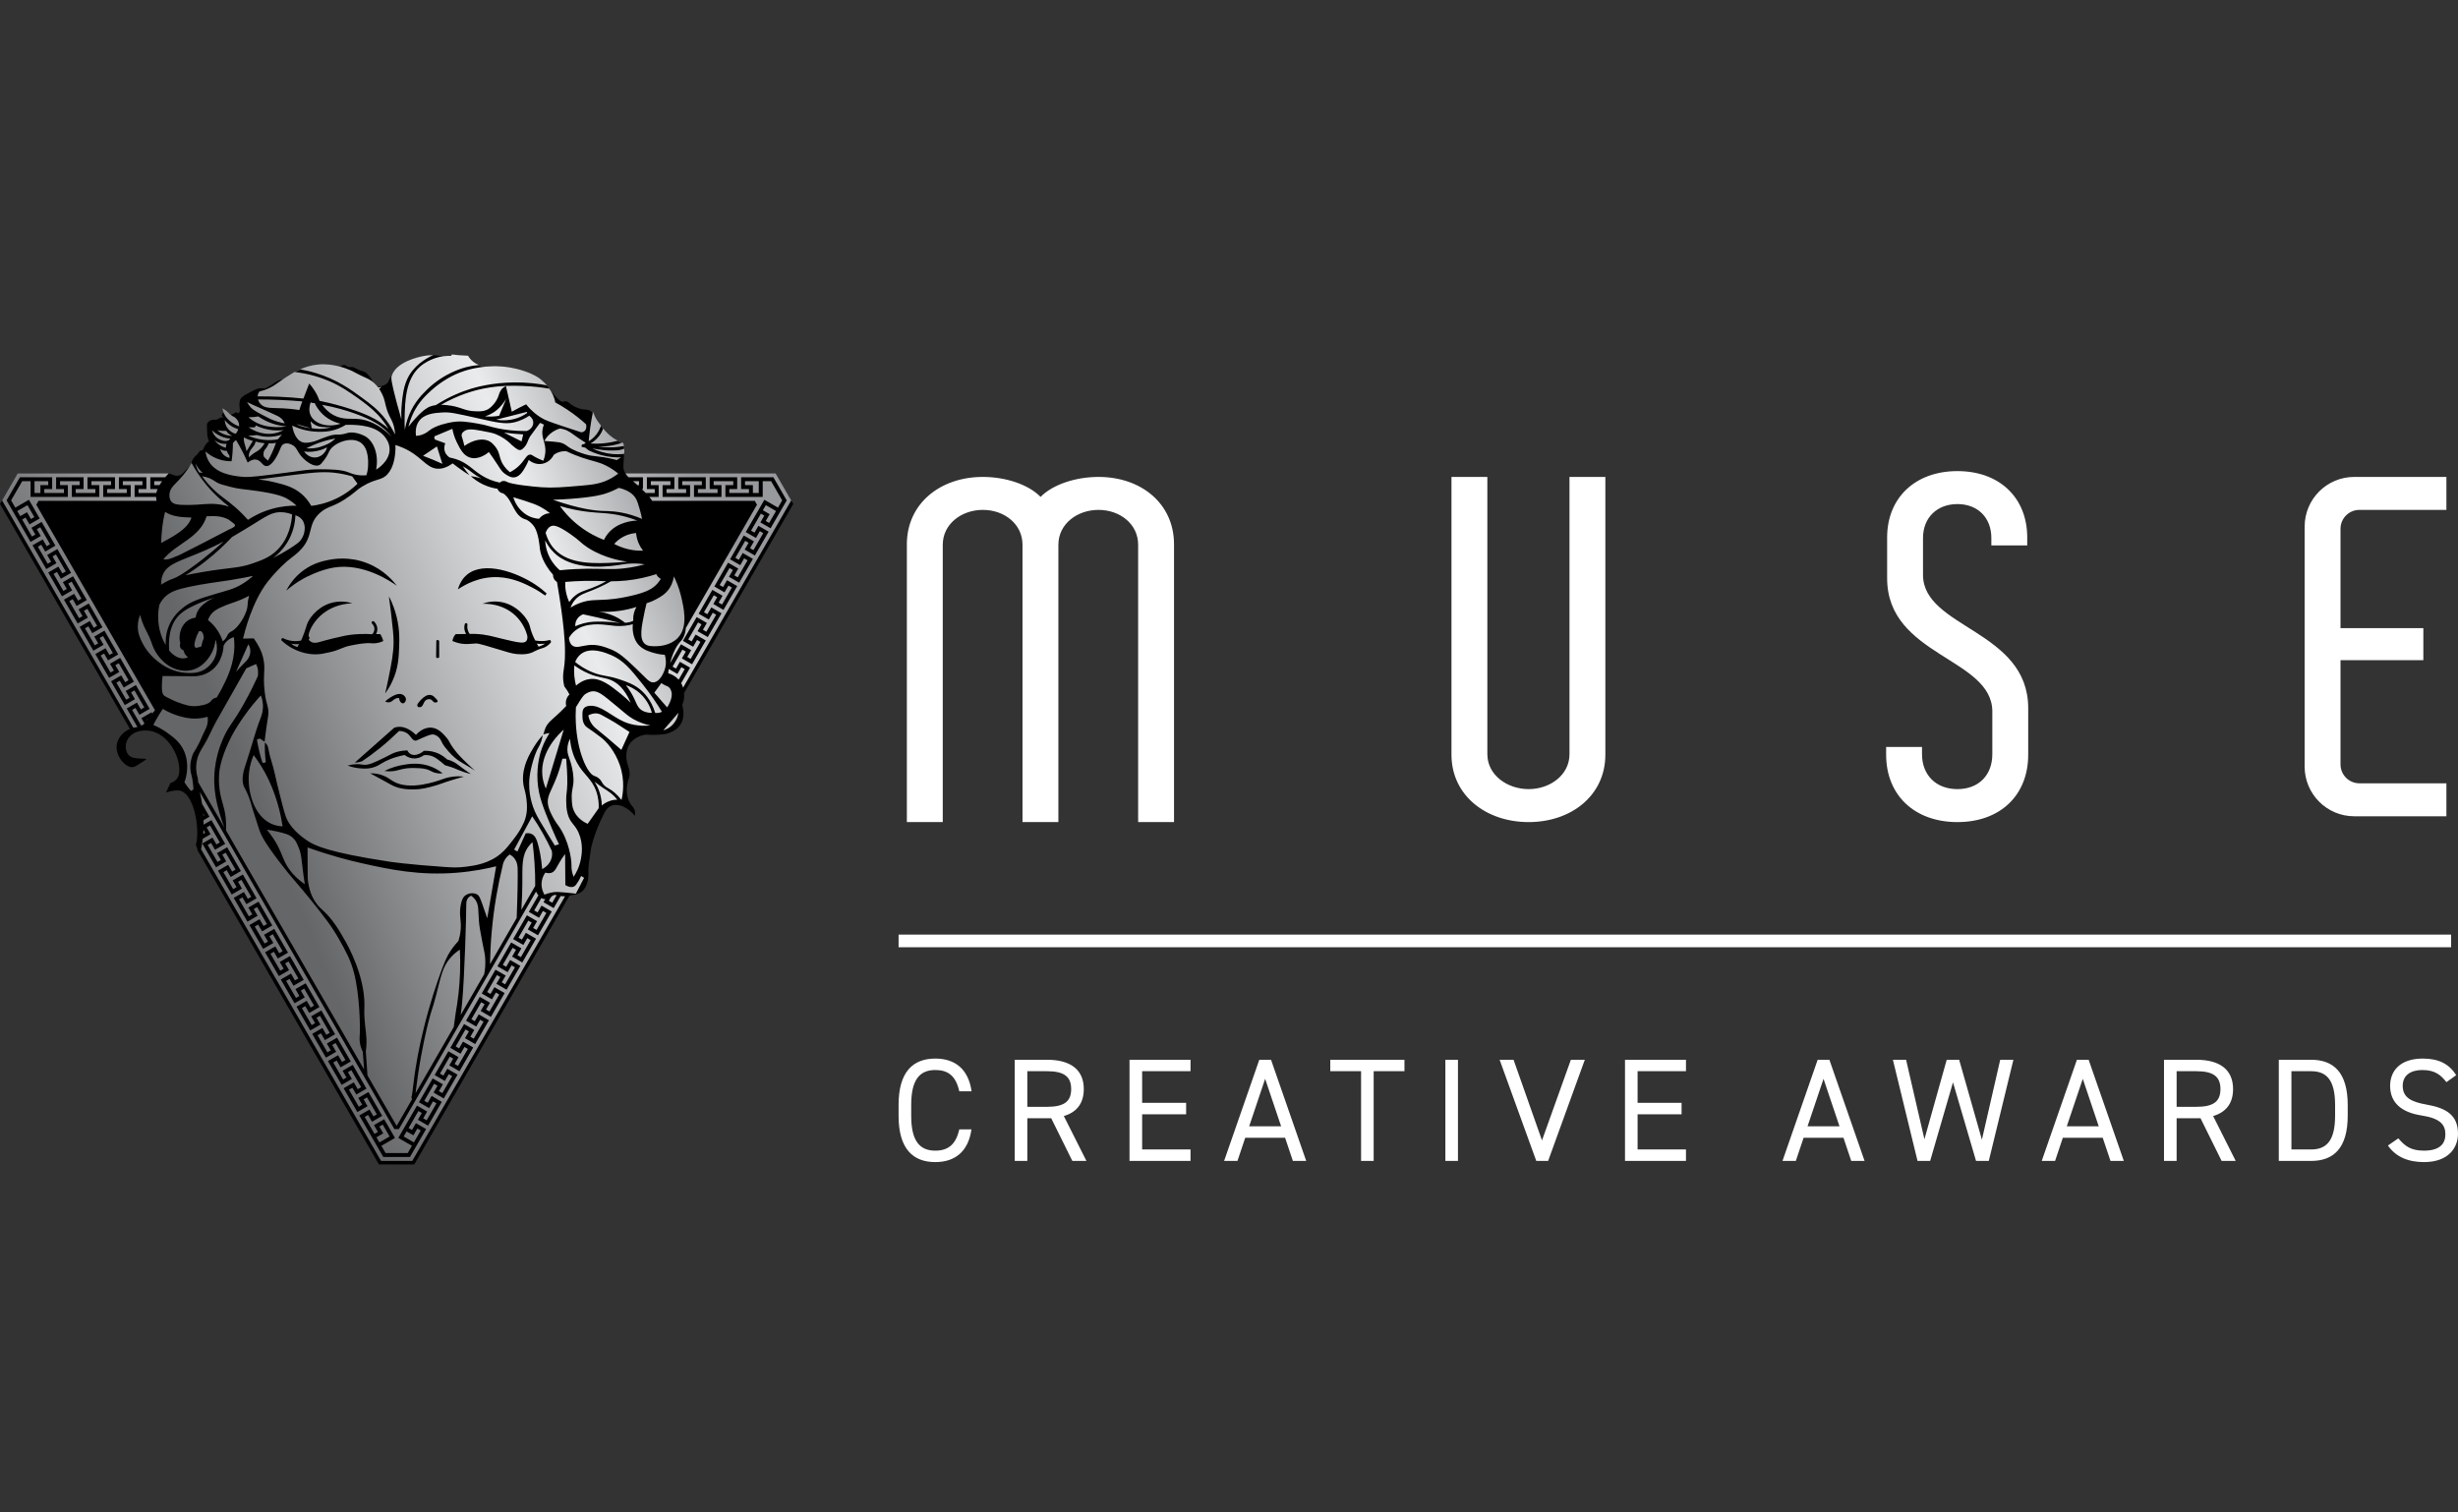 <svg width="104" height="64" viewBox="0 0 104 64" fill="none" xmlns="http://www.w3.org/2000/svg">
<rect x="0" y="0" width="104" height="64" fill="#333333" stroke="none"/>
<g clip-path="url(#clip0_227_683)">
<path d="M32.818 20.03H26.46C26.436 19.989 26.413 19.943 26.395 19.891C26.358 19.78 26.381 19.727 26.395 19.395C26.413 18.976 26.387 18.896 26.349 18.833C26.284 18.729 26.212 18.721 26.045 18.619C25.919 18.541 25.562 18.322 25.376 17.963C25.376 17.963 25.212 17.646 25.062 17.462C25.052 17.45 25.03 17.424 24.996 17.398C24.898 17.327 24.799 17.335 24.709 17.327C24.44 17.303 24.165 17.138 24.076 17.046C24.067 17.037 24.042 17.01 24.001 16.994C23.921 16.962 23.841 16.995 23.827 16.999C23.67 17.051 23.26 16.469 23.086 16.269C22.405 15.483 20.99 15.525 20.77 15.556C20.752 15.558 20.687 15.569 20.6 15.564C20.389 15.553 20.242 15.465 20.145 15.413C19.772 15.211 19.299 15.092 19.041 15.11C19.01 15.111 18.936 15.119 18.834 15.11C18.703 15.097 18.641 15.067 18.543 15.049C18.421 15.026 18.33 15.036 18.188 15.052C17.761 15.1 17.096 15.36 16.756 15.696C16.593 15.857 16.499 16.013 16.499 16.013C16.426 16.136 16.45 16.138 16.4 16.198C16.316 16.299 16.161 16.337 15.852 16.412C15.828 16.418 15.799 16.425 15.775 16.409C15.715 16.369 15.796 16.248 15.742 16.098C15.718 16.031 15.676 15.98 15.594 15.883C15.555 15.837 15.534 15.813 15.503 15.787C15.42 15.718 15.37 15.724 15.219 15.666C15.012 15.585 15.005 15.533 14.888 15.531C14.832 15.53 14.797 15.541 14.734 15.522C14.649 15.497 14.646 15.455 14.583 15.445C14.495 15.432 14.414 15.498 14.357 15.544C14.306 15.586 14.273 15.628 14.252 15.657C13.897 15.605 13.542 15.553 13.187 15.5C13.093 15.519 12.969 15.551 12.829 15.605C12.644 15.675 12.515 15.753 12.426 15.806C12.33 15.864 12.211 15.943 12.082 16.048C12.017 16.048 11.937 16.055 11.851 16.081C11.712 16.124 11.644 16.191 11.441 16.315C11.357 16.366 11.283 16.408 11.223 16.439C11.166 16.43 11.081 16.421 10.981 16.434C10.929 16.44 10.835 16.458 10.573 16.599C10.334 16.729 10.213 16.795 10.168 16.899C10.124 17.002 10.129 17.127 10.13 17.144C10.135 17.244 10.167 17.367 10.124 17.45C10.108 17.48 10.093 17.485 10.088 17.486C10.057 17.492 10.035 17.447 9.992 17.448C9.971 17.448 9.956 17.459 9.945 17.467C9.904 17.495 9.767 17.573 9.675 17.55C9.594 17.53 9.586 17.444 9.51 17.445C9.47 17.445 9.442 17.47 9.435 17.476C9.394 17.512 9.374 17.579 9.397 17.613C9.407 17.629 9.424 17.635 9.427 17.657C9.429 17.667 9.427 17.684 9.419 17.688C9.405 17.694 9.39 17.663 9.361 17.66C9.341 17.659 9.326 17.671 9.311 17.682C9.277 17.708 9.236 17.722 9.198 17.743C9.118 17.787 9.079 17.739 8.969 17.768C8.955 17.771 8.817 17.81 8.768 17.922C8.754 17.955 8.755 17.992 8.757 18.065C8.768 18.397 8.771 18.421 8.779 18.464C8.79 18.517 8.809 18.591 8.843 18.676C8.794 18.709 8.761 18.741 8.741 18.764C8.66 18.856 8.622 18.951 8.622 18.951C8.607 18.991 8.6 19.02 8.57 19.043C8.542 19.063 8.523 19.056 8.49 19.068C8.428 19.088 8.429 19.134 8.338 19.233C8.289 19.286 8.28 19.282 8.23 19.34C8.208 19.367 8.178 19.401 8.153 19.445C8.109 19.523 8.114 19.572 8.095 19.632C8.077 19.692 8.055 19.695 7.894 19.863C7.736 20.028 7.702 20.082 7.605 20.114C7.551 20.132 7.501 20.133 7.495 20.133C7.442 20.133 7.404 20.121 7.357 20.106C7.275 20.078 7.201 20.052 7.138 20.029H0.746L0 21.324L0.999 23.054L1.663 24.204L2.348 25.391L3.619 27.592H3.619L4.321 28.808L4.986 29.959L5.497 30.845C5.189 30.973 4.973 31.237 4.938 31.533C4.882 32.016 5.322 32.486 5.608 32.463C5.633 32.461 5.658 32.453 5.709 32.436C5.753 32.422 6.198 32.128 6.198 32.128C6.02 32.033 5.32 32.271 5.32 31.57C5.32 31.322 5.539 30.911 6.165 30.911C7.016 30.911 7.588 31.893 7.588 32.577C7.588 32.661 7.586 32.838 7.462 32.981C7.378 33.078 7.272 33.12 7.21 33.138C7.148 33.272 7.024 33.539 7.024 33.539C7.024 33.539 7.261 33.448 7.525 33.448C8.223 33.448 8.474 35.148 8.287 35.745L8.355 35.939L8.35 35.964L8.385 36.025L8.412 36.102C8.415 36.098 8.418 36.093 8.422 36.089L10.942 40.454L11.606 41.605L11.65 41.68L12.271 42.756L16.034 49.275H17.528L24.098 37.896C24.122 37.892 24.147 37.887 24.174 37.882C24.399 37.839 24.512 37.818 24.621 37.727C24.723 37.643 24.769 37.543 24.802 37.469C24.913 37.222 24.899 36.994 24.896 36.879C24.89 36.672 24.927 36.429 25.001 35.943C25.001 35.943 25.096 35.318 25.573 34.395C25.614 34.316 25.692 34.173 25.849 34.103C25.965 34.051 26.081 34.06 26.135 34.065C26.279 34.077 26.38 34.133 26.466 34.18C26.562 34.234 26.714 34.337 26.857 34.522C26.869 34.476 26.881 34.41 26.868 34.335C26.846 34.212 26.771 34.142 26.719 34.076C26.567 33.886 26.539 33.662 26.527 33.569C26.495 33.324 26.559 33.101 26.593 32.985C26.611 32.921 26.612 32.932 26.622 32.893C26.683 32.642 26.581 32.456 26.535 32.278C26.523 32.231 26.43 31.849 26.61 31.53C26.809 31.176 27.236 31.1 27.279 31.093C27.397 31.073 27.377 31.101 27.634 31.097C27.951 31.092 28.204 31.085 28.452 30.952C28.524 30.913 28.66 30.841 28.766 30.696C29.017 30.354 28.889 29.912 28.865 29.837C28.892 29.773 28.925 29.68 28.94 29.564C28.944 29.532 28.954 29.442 28.944 29.326L30.137 27.262L30.8 26.111L33.564 21.325L32.817 20.031L32.818 20.03Z" fill="black"/>
<path d="M1.143 21.675L0.856 21.841L0.731 21.625L1.162 21.376L1.453 21.88L1.309 21.963L1.143 21.675ZM6.22 30.468L6.258 30.421L6.209 30.449L6.22 30.468ZM6.623 21.193C6.611 21.13 6.606 21.073 6.604 21.026H5.696V20.528H6.027V20.362H5.197V20.528H5.53V21.026H4.367V20.528H4.699V20.362H3.869V20.528H4.201V21.026H3.038V20.528H3.37V20.362H2.54V20.528H2.872V21.026H1.294V20.362H0.939L0.47 21.173L0.647 21.481L1.223 21.148L1.68 21.94L1.248 22.189L1.082 21.901L0.939 21.985L1.353 22.704L1.497 22.621L1.331 22.333L1.763 22.084L2.344 23.091L1.913 23.34L1.747 23.052L1.603 23.135L2.018 23.855L2.162 23.772L1.996 23.484L2.427 23.235L3.008 24.242L2.577 24.491L2.411 24.203L2.267 24.286L2.682 25.006L2.826 24.922L2.66 24.635L3.092 24.386L3.673 25.392L3.242 25.642L3.076 25.354L2.931 25.437L3.347 26.156L3.491 26.073L3.325 25.786L3.756 25.536L4.337 26.543L3.906 26.792L3.74 26.505L3.596 26.588L4.011 27.307L4.155 27.224L3.989 26.936L4.42 26.687L5.002 27.694L4.571 27.943L4.404 27.655L4.26 27.738L4.676 28.458L4.82 28.375L4.654 28.087L5.085 27.838L5.666 28.845L5.235 29.094L5.069 28.806L4.925 28.889L5.34 29.609L5.484 29.526L5.318 29.238L5.749 28.989L6.331 29.995L5.899 30.245L5.733 29.957L5.589 30.04L5.97 30.701L6.058 30.669L6.109 30.607L5.982 30.389L6.414 30.14L6.444 30.191L6.556 30.052L5.893 28.905L5.229 27.754L4.565 26.604L3.9 25.453L2.571 23.151L1.906 22.001L1.535 21.357C1.577 21.284 1.587 21.266 1.63 21.193H6.623ZM0.746 20.03L0.087 21.174L1.149 23.014L1.813 24.165L2.478 25.316L3.143 26.467L3.807 27.617L4.472 28.768L5.136 29.918L5.643 30.796C5.684 30.786 5.726 30.778 5.769 30.773L5.812 30.757L5.695 30.555L5.363 29.979L5.794 29.73L5.96 30.018L6.105 29.935L5.689 29.215L5.545 29.298L5.711 29.586L5.28 29.835L5.031 29.404L4.699 28.829L5.13 28.579L5.296 28.867L5.44 28.784L5.025 28.065L4.881 28.148L5.047 28.435L4.616 28.684L4.366 28.253L4.034 27.678L4.465 27.429L4.632 27.716L4.776 27.633L4.36 26.914L4.216 26.997L4.382 27.285L3.951 27.534L3.702 27.102L3.37 26.527L3.801 26.278L3.967 26.566L4.111 26.483L3.696 25.763L3.552 25.846L3.718 26.134L3.287 26.383L2.705 25.376L3.137 25.127L3.303 25.415L3.447 25.332L3.031 24.612L2.887 24.695L3.054 24.983L2.622 25.232L2.041 24.226L2.472 23.976L2.638 24.264L2.782 24.181L2.367 23.462L2.223 23.545L2.389 23.832L1.958 24.081L1.376 23.075L1.808 22.826L1.974 23.113L2.118 23.03L1.703 22.311L1.559 22.394L1.725 22.681L1.293 22.931L0.278 21.174L0.843 20.196H2.207V20.694H1.875V20.86H2.706V20.694H2.374V20.196H3.536V20.694H3.204V20.86H4.035V20.694H3.702V20.196H4.865V20.694H4.533V20.86H5.364V20.694H5.031V20.196H6.194V20.694H5.861V20.86H6.615C6.627 20.799 6.645 20.744 6.666 20.694H6.36V20.196H6.989C6.999 20.185 7.008 20.174 7.017 20.164C7.065 20.108 7.109 20.062 7.14 20.03H0.746ZM2.041 20.528V20.362H1.46V20.86H1.709V20.528H2.041ZM6.526 20.528H6.749C6.755 20.52 6.759 20.511 6.764 20.503C6.794 20.452 6.825 20.405 6.857 20.362H6.526V20.528ZM32.029 21.357L31.408 22.432L30.744 23.583L30.08 24.734L29.416 25.885L29.018 26.574C29.012 26.708 28.973 26.85 28.919 26.964C28.847 27.117 28.798 27.115 28.683 27.28C28.532 27.497 28.421 27.785 28.35 28.064L28.48 27.838H28.48L28.812 27.263L29.244 27.511L29.078 27.799L29.221 27.883L29.637 27.163L29.493 27.08L29.327 27.368L28.896 27.119L29.144 26.687L29.477 26.112L29.908 26.36L29.742 26.648L29.886 26.732L30.302 26.012L30.157 25.929L29.991 26.217L29.56 25.968L30.141 24.961L30.572 25.21L30.406 25.497L30.55 25.581L30.966 24.861L30.822 24.778L30.656 25.066L30.224 24.817L30.805 23.81L31.237 24.059L31.071 24.347L31.215 24.43L31.63 23.711L31.486 23.627L31.32 23.915L30.889 23.666L31.47 22.66L31.901 22.908L31.735 23.196L31.879 23.279L32.294 22.56L32.15 22.476L31.985 22.764L31.553 22.515L32.342 21.148L32.917 21.481L33.095 21.173L32.626 20.362H32.271V21.026H30.693V20.528H31.025V20.362H30.195V20.528H30.527V21.026H29.364V20.528H29.696V20.362H28.866V20.528H29.198V21.026H28.035V20.528H28.367V20.362H27.537V20.528H27.869V21.026H27.471C27.516 21.081 27.556 21.132 27.586 21.18C27.586 21.18 27.589 21.184 27.594 21.193H31.935C31.977 21.266 31.988 21.284 32.03 21.357H32.029ZM27.038 20.362H26.783C26.837 20.409 26.902 20.466 26.971 20.528H27.038V20.362ZM32.104 20.86V20.362H31.523V20.528H31.855V20.86H32.104ZM32.818 20.03H26.46C26.502 20.099 26.551 20.153 26.594 20.196H27.204V20.694H27.151C27.209 20.748 27.266 20.805 27.32 20.86H27.703V20.694H27.371V20.196H28.533V20.694H28.201V20.86H29.031V20.694H28.699V20.196H29.862V20.694H29.53V20.86H30.36V20.694H30.028V20.196H31.191V20.694H30.858V20.86H31.689V20.694H31.357V20.196H32.722L33.286 21.174L32.604 22.355L32.172 22.106L32.338 21.819L32.195 21.735L31.779 22.454L31.923 22.538L32.089 22.25L32.521 22.499L31.94 23.506L31.508 23.257L31.674 22.969L31.53 22.886L31.115 23.605L31.259 23.689L31.425 23.401L31.856 23.65L31.275 24.656L30.843 24.408L31.01 24.12L30.866 24.037L30.45 24.756L30.594 24.84L30.76 24.552L31.192 24.8L30.611 25.808L30.18 25.558L30.346 25.271L30.201 25.188L29.786 25.907L29.93 25.99L30.096 25.703L30.527 25.951L29.946 26.958L29.515 26.709L29.681 26.422L29.537 26.338L29.122 27.058L29.265 27.141L29.431 26.853L29.863 27.102L29.282 28.109L28.851 27.86L29.017 27.572L28.873 27.489L28.457 28.209L28.602 28.292L28.767 28.004L29.199 28.253L28.821 28.908C28.857 28.971 28.884 29.036 28.902 29.099L29.343 28.336L30.007 27.185L30.671 26.034L31.336 24.884L32 23.733L32.665 22.582L33.478 21.174L32.818 20.03ZM32.543 22.128L32.834 21.625L32.403 21.376L32.277 21.592L32.565 21.758L32.399 22.045L32.543 22.128ZM28.828 28.231L28.662 28.518L28.296 28.307C28.286 28.368 28.277 28.428 28.271 28.484L28.284 28.492C28.42 28.535 28.581 28.61 28.715 28.76L28.972 28.314L28.828 28.231ZM16.053 48.341L16.485 48.091L16.194 47.588L16.05 47.671L16.216 47.958L15.929 48.124L16.053 48.341ZM17.802 47.837L17.658 47.754L17.492 48.042L17.204 47.876L17.08 48.091L17.512 48.341L17.802 47.837ZM23.366 38.199L23.552 37.878C23.502 37.867 23.461 37.864 23.41 37.887C23.366 37.907 23.343 37.934 23.312 37.961L23.222 38.116L23.366 38.199ZM8.863 34.558L8.611 34.704C8.613 34.767 8.614 34.83 8.613 34.895L8.946 34.703L9.528 35.709L9.097 35.958L8.93 35.671L8.786 35.754L9.202 36.473L9.346 36.39L9.18 36.102L9.611 35.853L10.192 36.86L9.76 37.109L9.594 36.821L9.451 36.904L9.866 37.624L10.01 37.54L9.844 37.253L10.275 37.004L10.856 38.011L10.425 38.26L10.259 37.972L10.115 38.055L10.53 38.775L10.675 38.692L10.508 38.404L10.94 38.155L11.521 39.161L11.089 39.411L10.923 39.123L10.779 39.206L11.195 39.925L11.338 39.842L11.172 39.555L11.604 39.306L12.185 40.312L11.754 40.561L11.588 40.274L11.444 40.357L11.859 41.076L12.003 40.993L11.837 40.706L12.269 40.456L12.85 41.464L12.418 41.712L12.252 41.425L12.108 41.508L12.523 42.227L12.667 42.144L12.501 41.856L12.933 41.607L13.514 42.614L13.083 42.863L12.917 42.575L12.773 42.659L13.188 43.378L13.332 43.295L13.166 43.007L13.597 42.758L14.178 43.765L13.747 44.014L13.581 43.726L13.437 43.81L13.852 44.529L13.996 44.446L13.83 44.158L14.261 43.909L14.843 44.916L14.411 45.164L14.245 44.877L14.101 44.96L14.517 45.68L14.661 45.596L14.495 45.309L14.926 45.06L15.507 46.067L15.075 46.315L14.909 46.028L14.765 46.111L15.181 46.831L15.325 46.747L15.159 46.459L15.59 46.211L16.171 47.217L15.74 47.467L15.574 47.179L15.43 47.262L15.845 47.981L15.989 47.898L15.823 47.61L16.255 47.361L16.712 48.152L16.136 48.485L16.314 48.792H17.251L17.429 48.484L16.853 48.152L17.642 46.785L18.073 47.035L17.907 47.322L18.052 47.406L18.467 46.686L18.323 46.603L18.157 46.891L17.725 46.642L18.307 45.635L18.738 45.884L18.572 46.172L18.716 46.255L19.131 45.535L18.987 45.452L18.821 45.74L18.39 45.491L18.971 44.484L19.402 44.733L19.236 45.021L19.38 45.104L19.795 44.385L19.651 44.302L19.485 44.589L19.054 44.34L19.635 43.333L20.067 43.582L19.901 43.87L20.044 43.953L20.46 43.234L20.316 43.151L20.15 43.439L19.718 43.19L20.299 42.182L20.731 42.432L20.565 42.719L20.709 42.802L21.124 42.083L20.98 42L20.814 42.288L20.383 42.039L20.964 41.032L21.396 41.281L21.23 41.569L21.373 41.652L21.788 40.933L21.645 40.85L21.479 41.137L21.047 40.888L21.628 39.881L22.06 40.13L21.894 40.418L22.038 40.501L22.453 39.782L22.309 39.699L22.143 39.986L21.711 39.737L22.293 38.731L22.724 38.98L22.558 39.267L22.702 39.351L23.117 38.631L22.973 38.548L22.807 38.836L22.376 38.587L22.78 37.887C22.737 37.836 22.703 37.779 22.68 37.727L16.877 47.779C16.793 47.779 16.772 47.779 16.688 47.779L16.315 47.134L15.651 45.983L14.987 44.833H14.986L14.322 43.682L13.658 42.531L12.994 41.38L11.665 39.079L11 37.928L10.336 36.777L9.672 35.627L9.007 34.475L8.453 33.515C8.49 33.668 8.524 33.836 8.551 34.017L8.863 34.558ZM8.608 35.111C8.605 35.171 8.601 35.23 8.597 35.288L8.681 35.239L8.608 35.111ZM23.746 37.92C23.738 37.919 23.73 37.917 23.722 37.916L23.427 38.426L22.996 38.177L23.071 38.047C23.061 38.047 23.051 38.047 23.041 38.046C22.993 38.042 22.947 38.026 22.906 38L22.852 38.094L22.602 38.526L22.747 38.609L22.913 38.321L23.344 38.571L22.763 39.577L22.331 39.328L22.497 39.04L22.353 38.957L21.938 39.677L22.082 39.76L22.248 39.472L22.68 39.721L22.099 40.727L21.667 40.478L21.833 40.191L21.689 40.108L21.274 40.827L21.418 40.91L21.584 40.622L22.016 40.872L21.434 41.879L21.002 41.63L21.169 41.342L21.025 41.259L20.61 41.978L20.753 42.061L20.919 41.773L21.351 42.022L20.77 43.029L20.338 42.78L20.504 42.493L20.36 42.41L19.945 43.129L20.089 43.212L20.255 42.924L20.687 43.173L20.105 44.18L19.674 43.931L19.84 43.644L19.696 43.56L19.281 44.28L19.424 44.363L19.59 44.075L20.022 44.324L19.441 45.331L19.01 45.081L19.176 44.794L19.032 44.711L18.616 45.43L18.76 45.513L18.927 45.225L19.358 45.475L18.776 46.481L18.345 46.232L18.511 45.944L18.367 45.861L17.952 46.581L18.096 46.664L18.262 46.376L18.693 46.625L18.112 47.633L17.681 47.383L17.847 47.096L17.703 47.013L17.288 47.732L17.432 47.815L17.598 47.527L18.029 47.776L17.346 48.959H16.218L15.203 47.201L15.635 46.952L15.801 47.24L15.945 47.156L15.529 46.437L15.385 46.52L15.551 46.808L15.12 47.057L14.539 46.05L14.97 45.801L15.136 46.089L15.281 46.005L14.865 45.286L14.721 45.37L14.887 45.657L14.456 45.906L13.875 44.899L14.306 44.651L14.472 44.938L14.616 44.855L14.2 44.135L14.057 44.219L14.223 44.507L13.791 44.755L13.21 43.748L13.642 43.499L13.808 43.787L13.952 43.704L13.537 42.984L13.392 43.068L13.559 43.356L13.127 43.604L12.546 42.598L12.977 42.349L13.143 42.636L13.287 42.553L12.872 41.834L12.728 41.917L12.894 42.205L12.463 42.454L11.881 41.447L12.313 41.198L12.479 41.486L12.623 41.403L12.208 40.683L12.063 40.766L12.23 41.054L11.798 41.303L11.217 40.296L11.649 40.047L11.815 40.335L11.958 40.252L11.543 39.532L11.399 39.615L11.565 39.903L11.134 40.152L10.553 39.145L10.984 38.896L11.15 39.184L11.294 39.101L10.879 38.382L10.735 38.465L10.901 38.752L10.469 39.001L9.889 37.994L10.32 37.745L10.486 38.033L10.63 37.95L10.214 37.231L10.071 37.314L10.237 37.601L9.805 37.851L9.224 36.843L9.655 36.595L9.822 36.883L9.966 36.799L9.55 36.08L9.406 36.163L9.572 36.451L9.141 36.7L8.56 35.693L8.991 35.444L9.157 35.732L9.301 35.648L8.886 34.929L8.742 35.012L8.908 35.3L8.578 35.49C8.56 35.651 8.536 35.8 8.509 35.938L9.08 36.926L9.744 38.077L10.409 39.228L11.073 40.379L11.737 41.529H11.738L12.402 42.68L13.066 43.831L13.731 44.982L15.059 47.284L16.122 49.124H17.443L23.909 37.924C23.854 37.928 23.804 37.927 23.746 37.92ZM8.597 34.428C8.599 34.457 8.601 34.487 8.603 34.517L8.637 34.497L8.597 34.428Z" fill="url(#paint0_linear_227_683)"/>
<path d="M8.701 23.744C9.143 23.398 9.512 23.048 9.816 22.725C10.209 22.496 10.515 22.308 10.708 22.188C11.261 21.845 11.488 21.683 11.84 21.673C12.062 21.667 12.245 21.724 12.359 21.769C12.341 22.063 12.254 22.765 11.716 23.288C11.411 23.584 11.088 23.699 10.711 23.833C10.09 24.053 9.769 24.004 8.637 24.194C8.29 24.252 8.013 24.308 7.849 24.342C8.119 24.173 8.406 23.976 8.7 23.745L8.701 23.744ZM14.189 18.554C14.006 18.587 13.795 18.637 13.566 18.714C13.332 18.793 13.13 18.883 12.963 18.97C13.048 18.978 13.158 18.981 13.283 18.966C13.478 18.943 13.619 18.889 13.714 18.852C13.801 18.818 13.896 18.78 14.007 18.705C14.087 18.651 14.147 18.597 14.189 18.555L14.189 18.554ZM8.742 21.848C8.455 22.768 7.46 22.991 6.912 23.667C7.132 23.712 7.365 23.569 7.576 23.493C8.281 23.14 8.981 22.777 9.679 22.412C10.13 22.222 9.925 22.193 9.667 21.983C9.356 21.82 9.056 21.835 8.742 21.847V21.848ZM12.867 19.106C12.879 19.125 13.04 19.36 13.315 19.36C13.552 19.36 13.772 19.185 13.84 18.93C13.707 18.999 13.5 19.084 13.236 19.11C13.094 19.125 12.969 19.119 12.867 19.106ZM8.478 26.704C8.453 26.701 8.431 26.71 8.412 26.721C8.342 26.854 8.299 26.971 8.272 27.056C8.194 27.31 8.234 27.366 8.252 27.383C8.284 27.413 8.319 27.414 8.319 27.414C8.348 27.415 8.357 27.4 8.4 27.387C8.45 27.371 8.464 27.384 8.489 27.371C8.528 27.35 8.535 27.295 8.543 27.249C8.577 27.055 8.624 27.072 8.621 26.966C8.617 26.854 8.559 26.714 8.478 26.704ZM9.736 20.599C9.432 20.52 9.279 20.48 9.161 20.407C9.06 20.344 8.925 20.239 8.704 20.183C8.641 20.168 8.588 20.16 8.552 20.156C8.728 20.397 8.897 20.579 9.031 20.709C9.37 21.038 9.585 21.137 9.982 21.489C10.201 21.684 10.371 21.864 10.491 21.998C10.716 21.85 11.054 21.662 11.499 21.535C11.918 21.416 12.285 21.394 12.546 21.398C12.477 21.333 12.368 21.238 12.218 21.145C12.017 21.019 11.757 20.905 10.891 20.778C10.298 20.692 10.137 20.704 9.737 20.599H9.736ZM11.267 19.428C11.296 19.456 11.321 19.477 11.338 19.492C11.4 19.382 11.465 19.258 11.526 19.122C11.587 18.985 11.636 18.856 11.676 18.736C11.63 18.747 11.575 18.758 11.511 18.762C11.459 18.765 11.412 18.765 11.371 18.762C11.357 18.794 11.335 18.845 11.299 18.903C11.229 19.016 11.196 19.023 11.169 19.096C11.166 19.104 11.113 19.254 11.182 19.346C11.191 19.357 11.216 19.381 11.267 19.428ZM9.987 28.428C10.098 28.302 10.193 28.203 10.259 28.135C10.422 27.969 10.476 27.926 10.528 27.817C10.553 27.764 10.604 27.652 10.59 27.505C10.579 27.393 10.536 27.309 10.507 27.264C10.334 27.652 10.16 28.04 9.987 28.428H9.987ZM12.499 21.802C12.492 22.008 12.453 22.389 12.239 22.805C12.019 23.23 11.723 23.486 11.557 23.609C12.085 23.342 12.404 23.125 12.579 22.995C12.611 22.971 12.673 22.924 12.733 22.843C12.901 22.617 12.974 22.224 12.772 21.979C12.734 21.933 12.653 21.851 12.499 21.802H12.499ZM14.239 21.092C14.649 20.893 14.941 20.65 15.126 20.47C15.051 20.365 14.976 20.261 14.901 20.156C14.766 20.117 14.566 20.065 14.32 20.027C13.754 19.94 13.329 19.985 12.449 20.093C11.799 20.173 11.273 20.241 10.925 20.288C11.094 20.305 11.326 20.337 11.598 20.403C12.024 20.507 12.399 20.598 12.746 20.89C12.866 20.991 13.028 21.154 13.172 21.407C13.431 21.375 13.816 21.297 14.239 21.091V21.092ZM22.058 17.62C22.153 17.575 22.236 17.524 22.308 17.473C22.302 17.458 22.296 17.444 22.29 17.429C21.858 17.539 21.425 17.649 20.992 17.76C21.223 17.796 21.635 17.822 22.058 17.621V17.62ZM10.915 16.903C10.932 16.957 10.965 17.035 11.031 17.104C11.214 17.297 11.496 17.255 11.992 17.28C12.155 17.289 12.386 17.306 12.665 17.35C12.682 17.291 12.702 17.23 12.723 17.168C12.745 17.104 12.768 17.044 12.791 16.986C12.491 16.959 12.178 16.937 11.852 16.923C11.528 16.909 11.215 16.903 10.915 16.903ZM14.12 17.568C14.505 17.772 14.84 17.702 15.171 17.731C15.513 17.761 16.003 17.909 16.58 18.478C16.504 18.389 16.388 18.262 16.231 18.129C16.093 18.012 15.784 17.774 15.01 17.497C14.669 17.375 14.202 17.233 13.63 17.129C13.722 17.258 13.878 17.439 14.119 17.567L14.12 17.568ZM13.532 18.149C13.732 18.147 13.898 18.111 14.019 18.074C13.961 18.079 13.877 18.083 13.775 18.078C13.639 18.071 13.534 18.066 13.417 18.018C13.355 17.994 13.251 17.941 13.148 17.828C13.147 17.849 13.146 17.881 13.152 17.92C13.158 17.959 13.167 17.976 13.174 18.015C13.179 18.038 13.183 18.073 13.183 18.118C13.279 18.136 13.397 18.151 13.532 18.149H13.532ZM20.857 17.468C20.783 17.513 20.67 17.572 20.521 17.616C20.606 17.625 20.704 17.63 20.812 17.626C20.927 17.622 21.03 17.61 21.119 17.594C21.22 17.353 21.321 17.111 21.421 16.87C21.392 16.918 21.349 16.986 21.289 17.062C21.208 17.166 21.077 17.333 20.857 17.467L20.857 17.468ZM11.522 17.921C11.265 17.833 11.067 17.716 10.93 17.621C10.879 17.63 10.824 17.638 10.766 17.644C10.672 17.654 10.586 17.656 10.509 17.654C10.575 17.712 10.678 17.794 10.819 17.869C11.151 18.047 11.461 18.064 11.637 18.073C11.755 18.078 11.924 18.077 12.126 18.042C11.967 18.031 11.758 18.001 11.522 17.921ZM11.386 18.184C11.143 18.142 10.951 18.064 10.817 17.999C10.818 18.015 10.817 18.04 10.801 18.059C10.78 18.084 10.747 18.085 10.706 18.086C10.657 18.086 10.593 18.086 10.517 18.08C10.641 18.165 11.057 18.427 11.58 18.342C11.751 18.314 11.892 18.256 11.997 18.199C11.848 18.217 11.635 18.227 11.386 18.184ZM13.312 17.054C13.286 17.057 13.248 17.058 13.205 17.047C13.18 17.041 13.159 17.033 13.143 17.025C13.101 17.145 13.046 17.371 13.144 17.58C13.307 17.925 13.836 18.114 14.411 17.93C14.257 17.895 13.937 17.801 13.649 17.525C13.473 17.356 13.37 17.178 13.312 17.054ZM11.93 18.388C11.779 18.439 11.546 18.496 11.26 18.479C11.11 18.47 10.979 18.442 10.875 18.411C10.813 18.418 10.749 18.424 10.682 18.428C10.619 18.432 10.559 18.434 10.5 18.435C10.649 18.501 10.87 18.581 11.149 18.611C11.396 18.637 11.605 18.617 11.755 18.59C11.813 18.523 11.871 18.455 11.93 18.388ZM10.995 18.727C10.929 18.715 10.868 18.701 10.813 18.685C10.808 18.713 10.798 18.756 10.776 18.802C10.744 18.872 10.716 18.889 10.659 18.966C10.613 19.03 10.564 19.097 10.541 19.189C10.524 19.256 10.526 19.315 10.531 19.353C10.566 19.318 10.618 19.269 10.688 19.217C10.777 19.15 10.846 19.114 10.878 19.095C10.966 19.045 11.081 18.95 11.199 18.756C11.136 18.75 11.068 18.741 10.995 18.728L10.995 18.727ZM14.438 18.382C14.566 18.367 14.65 18.336 14.695 18.323C14.957 18.247 15.303 18.379 15.439 18.454C15.819 18.663 16.036 19.242 15.914 19.871C15.954 19.849 16.495 19.524 16.484 19.003C16.479 18.751 16.347 18.571 16.293 18.498C15.921 18.005 15.165 17.984 14.837 17.975C14.749 17.973 14.676 17.975 14.628 17.977C14.556 18.022 14.453 18.08 14.323 18.132C13.954 18.281 13.633 18.275 13.441 18.27C12.976 18.257 12.602 18.122 12.364 18.009C12.374 18.08 12.451 18.592 12.791 18.712C12.915 18.756 13.033 18.733 13.194 18.703C13.397 18.664 13.445 18.606 13.869 18.464C13.985 18.425 14.049 18.407 14.133 18.397C14.257 18.382 14.308 18.398 14.438 18.383V18.382ZM22.849 27.248C22.799 27.247 22.753 27.243 22.711 27.237C22.724 27.256 22.736 27.276 22.749 27.297C22.763 27.32 22.775 27.342 22.787 27.364C22.829 27.352 22.878 27.335 22.931 27.309C22.981 27.285 23.023 27.26 23.056 27.236C22.996 27.244 22.926 27.249 22.848 27.247L22.849 27.248ZM12.492 27.259C12.427 27.255 12.371 27.246 12.324 27.235C12.349 27.259 12.382 27.286 12.424 27.311C12.484 27.347 12.54 27.366 12.583 27.377C12.605 27.336 12.627 27.295 12.649 27.254C12.604 27.259 12.551 27.262 12.492 27.258V27.259ZM23.958 29.613C23.925 29.732 23.947 29.831 23.958 29.872C23.787 30.053 23.64 30.192 23.537 30.285C23.319 30.482 23.178 30.585 23.081 30.798C23.04 30.89 23.02 30.972 23.01 31.026C23 31.044 22.991 31.062 22.981 31.079C23.022 31.065 23.069 31.052 23.121 31.041C23.169 31.031 23.213 31.025 23.253 31.021C23.155 31.17 23.029 31.389 22.926 31.671C22.885 31.784 22.698 32.314 22.744 33.05C22.784 33.693 22.979 34.163 23.351 35.057C23.469 35.342 23.577 35.572 23.651 35.727C23.592 35.744 23.533 35.76 23.474 35.777C23.422 35.694 23.346 35.573 23.255 35.424C22.903 34.849 22.727 34.562 22.629 34.333C22.564 34.183 22.322 33.601 22.406 32.887C22.456 32.461 22.637 31.868 22.774 31.64C22.796 31.602 22.9 31.437 22.947 31.198C22.955 31.16 22.959 31.128 22.962 31.109C22.859 31.222 22.721 31.39 22.586 31.613C22.409 31.904 22.097 32.42 22.13 33.04C22.148 33.39 22.26 33.471 22.292 34.016C22.301 34.169 22.304 34.372 22.235 34.61C22.193 34.756 22.139 34.862 22.084 34.969C22.002 35.13 21.904 35.285 21.741 35.496C21.522 35.781 21.389 35.952 21.202 36.111C20.694 36.545 20.091 36.626 19.736 36.673C19.374 36.722 19.098 36.705 18.841 36.688C17.261 36.58 16.498 36.465 16.498 36.465C13.831 36.061 13.295 35.769 12.989 35.564C12.421 35.183 12.217 34.818 12.158 34.705C12.07 34.538 11.997 34.253 11.855 33.691C11.764 33.333 11.7 33.08 11.623 32.724C11.548 32.37 11.412 32.029 11.352 31.673C11.35 31.656 11.341 31.599 11.305 31.534C11.275 31.48 11.238 31.442 11.208 31.416C11.203 31.546 11.202 31.686 11.21 31.836C11.217 31.981 11.23 32.116 11.247 32.24C11.241 32.247 11.217 32.275 11.174 32.279C11.136 32.285 11.108 32.268 11.1 32.263C11.054 32.117 11.01 31.96 10.97 31.793C10.929 31.621 10.897 31.457 10.871 31.303C10.941 31.254 10.985 31.253 11.013 31.262C11.042 31.271 11.054 31.291 11.103 31.327C11.14 31.354 11.174 31.372 11.196 31.383C11.202 31.333 11.21 31.258 11.221 31.168C11.283 30.66 11.331 30.437 11.348 30.274C11.389 29.901 11.27 29.887 11.198 29.267C11.109 28.503 11.258 28.327 11.127 27.804C11.07 27.573 10.957 27.327 10.738 27.013C10.586 27.016 10.435 27.019 10.283 27.023C10.343 26.77 10.661 25.471 11.322 24.62C11.575 24.295 11.894 23.982 11.894 23.982C12.276 23.607 12.419 23.558 12.64 23.346C13.327 22.691 12.954 22.213 13.553 21.689C13.914 21.375 14.106 21.497 14.831 20.962C15.098 20.765 15.101 20.727 15.317 20.593C15.915 20.222 16.147 20.354 16.408 20.051C16.654 19.768 16.701 19.36 16.72 19.196C16.738 19.047 16.735 18.92 16.729 18.831C16.797 18.851 16.914 18.89 17.053 18.95C17.829 19.291 18.011 19.786 18.484 19.832C18.626 19.846 18.852 19.825 19.152 19.608C19.309 19.731 19.478 19.855 19.66 19.978C19.729 20.025 19.798 20.07 19.866 20.113C19.814 20.05 19.76 19.982 19.706 19.909C19.66 19.847 19.619 19.786 19.579 19.727C19.697 19.793 19.787 19.854 19.846 19.896C19.969 19.984 20.018 20.033 20.137 20.111C20.235 20.176 20.319 20.221 20.372 20.247C20.29 20.222 20.199 20.198 20.103 20.178C20.039 20.165 19.977 20.154 19.918 20.146C20.032 20.251 20.208 20.39 20.449 20.503C20.685 20.614 20.898 20.661 21.05 20.683C21.059 20.709 21.08 20.756 21.124 20.798C21.19 20.861 21.266 20.876 21.295 20.879C21.729 21.182 21.711 21.855 22.282 21.994C22.307 22.007 22.343 22.028 22.384 22.057C22.384 22.057 22.513 22.15 22.608 22.293C22.786 22.563 22.832 23.13 22.832 23.13C22.856 23.422 22.974 23.83 23.4 24.322C23.399 24.352 23.4 24.42 23.439 24.494C23.48 24.571 23.541 24.611 23.567 24.626C23.646 25.086 23.705 25.477 23.747 25.777C23.813 26.252 23.914 27.04 23.905 27.642C23.902 27.829 23.9 27.93 23.886 28.078C23.86 28.338 23.825 28.438 23.825 28.637C23.825 28.812 23.853 28.953 23.875 29.041C23.917 29.094 23.961 29.156 24.005 29.226C24.04 29.282 24.07 29.337 24.095 29.388C24.064 29.417 23.992 29.49 23.958 29.611L23.958 29.613ZM19.373 24.94C19.651 24.75 20.27 24.39 21.074 24.422C21.711 24.448 22.225 24.711 22.502 24.853C22.744 24.977 22.934 25.104 23.066 25.2C23.087 25.171 23.108 25.142 23.13 25.114C23.025 25.017 22.865 24.879 22.652 24.738C21.878 24.224 20.475 23.712 19.751 24.325C19.636 24.422 19.473 24.602 19.372 24.94L19.373 24.94ZM18.452 27.812C18.454 27.814 18.477 27.847 18.518 27.846C18.558 27.846 18.58 27.815 18.582 27.812C18.582 27.584 18.581 27.357 18.581 27.129C18.572 27.102 18.548 27.082 18.52 27.081C18.484 27.079 18.462 27.108 18.461 27.11C18.458 27.344 18.455 27.578 18.452 27.812V27.812ZM17.669 29.893C17.695 29.929 17.753 29.93 17.789 29.922C17.927 29.889 17.906 29.665 18.064 29.602C18.08 29.596 18.153 29.569 18.224 29.597C18.305 29.63 18.312 29.706 18.391 29.724C18.44 29.735 18.502 29.72 18.516 29.687C18.531 29.649 18.481 29.598 18.423 29.538C18.365 29.479 18.324 29.436 18.25 29.416C18.183 29.398 18.125 29.409 18.106 29.413C18.079 29.419 18.056 29.428 18.032 29.44C17.968 29.472 17.905 29.517 17.833 29.589C17.787 29.635 17.728 29.7 17.669 29.787C17.666 29.794 17.64 29.854 17.669 29.893L17.669 29.893ZM16.506 29.52C16.41 29.579 16.34 29.642 16.296 29.685C16.387 29.727 16.451 29.724 16.491 29.714C16.617 29.684 16.663 29.559 16.812 29.54C16.845 29.535 16.872 29.538 16.888 29.54C16.894 29.678 16.981 29.766 17.051 29.762C17.116 29.758 17.172 29.676 17.176 29.602C17.182 29.507 17.102 29.426 17.031 29.391C16.856 29.305 16.629 29.445 16.506 29.52ZM16.719 25.875C16.634 25.603 16.533 25.385 16.454 25.233C16.477 25.396 16.509 25.631 16.542 25.913C16.617 26.567 16.655 26.894 16.653 27.162C16.649 27.648 16.572 28.031 16.428 28.747C16.377 28.999 16.329 29.206 16.296 29.346C16.38 29.23 16.495 29.057 16.599 28.831C16.855 28.28 16.873 27.802 16.889 27.367C16.901 27.026 16.916 26.507 16.719 25.875H16.719ZM12.111 24.995C12.28 24.846 12.526 24.655 12.848 24.477C12.876 24.461 13.498 24.121 14.113 24.018C15.395 23.804 16.58 24.635 16.787 24.785C16.625 24.569 16.236 24.114 15.564 23.842C14.781 23.526 14.098 23.654 13.88 23.698C13.663 23.742 13.278 23.823 12.872 24.111C12.441 24.416 12.215 24.791 12.11 24.995H12.111ZM13.928 27.604C14.432 27.493 14.436 27.393 14.868 27.309C15.123 27.26 15.445 27.197 15.7 27.218C15.741 27.222 15.884 27.236 16.056 27.187C16.127 27.167 16.183 27.142 16.217 27.125C16.204 27.078 16.187 27.024 16.161 26.966C16.139 26.915 16.114 26.871 16.091 26.833C16.031 26.833 15.971 26.832 15.912 26.831C15.932 26.793 15.971 26.71 15.965 26.6C15.957 26.432 15.851 26.325 15.825 26.3C15.802 26.28 15.769 26.279 15.746 26.297C15.721 26.316 15.715 26.353 15.734 26.381C15.748 26.394 15.838 26.474 15.841 26.608C15.845 26.74 15.762 26.824 15.748 26.837C15.605 26.827 15.416 26.82 15.193 26.831C15.082 26.837 14.867 26.848 14.604 26.899C14.383 26.942 13.882 27.061 13.498 27.172C13.44 27.189 13.294 27.232 13.166 27.162C13.121 27.137 13.091 27.105 13.073 27.083C13.068 27.072 13.062 27.055 13.069 27.04C13.076 27.023 13.092 27.021 13.098 27.009C13.109 26.983 13.071 26.942 13.067 26.938C13.01 26.874 13.184 26.323 13.707 25.932C14.15 25.6 14.638 25.539 14.913 25.529C14.75 25.48 14.38 25.393 13.959 25.529C13.392 25.714 13.051 26.2 12.974 26.462C12.964 26.494 12.931 26.615 12.871 26.781C12.82 26.922 12.771 27.034 12.739 27.105C12.646 27.125 12.501 27.143 12.326 27.116C12.165 27.091 12.04 27.038 11.96 26.997C11.954 26.998 11.929 27.006 11.914 27.032C11.896 27.062 11.907 27.093 11.908 27.098C11.951 27.138 12.019 27.2 12.108 27.267C12.249 27.371 12.714 27.689 13.354 27.688C13.547 27.688 13.679 27.659 13.928 27.604V27.604ZM19.623 32.863C19.481 32.847 19.278 32.839 19.043 32.883C18.881 32.913 18.768 32.956 18.726 32.971C18.482 33.059 17.33 33.476 16.633 33.059C16.492 32.975 16.334 32.835 16.036 32.763C15.883 32.726 15.75 32.721 15.661 32.723C15.767 32.779 15.929 32.866 16.126 32.974C16.521 33.191 16.588 33.239 16.738 33.294C17.02 33.397 17.257 33.401 17.434 33.404C17.834 33.41 18.14 33.322 18.421 33.241C18.653 33.174 18.686 33.145 19.085 33.021C19.311 32.95 19.499 32.898 19.625 32.864L19.623 32.863ZM16.602 32.635C16.77 32.62 16.851 32.582 17.007 32.547C17.244 32.494 17.436 32.497 17.549 32.5C17.807 32.506 17.997 32.511 18.197 32.61C18.252 32.637 18.316 32.676 18.422 32.703C18.547 32.735 18.655 32.732 18.728 32.725C18.634 32.649 18.488 32.545 18.29 32.461C17.769 32.239 17.28 32.325 17.004 32.376C16.823 32.409 16.561 32.477 16.266 32.623C16.343 32.635 16.46 32.647 16.602 32.634V32.635ZM19.927 32.753C19.775 32.655 19.655 32.569 19.574 32.508C19.386 32.367 19.285 32.273 19.098 32.196C19.024 32.166 18.96 32.149 18.919 32.138C18.836 32.058 18.678 31.927 18.442 31.844C18.228 31.769 18.041 31.766 17.93 31.772C17.901 31.799 17.859 31.835 17.8 31.866C17.744 31.896 17.55 32 17.381 31.913C17.351 31.897 17.282 31.854 17.232 31.752C17.128 31.754 16.974 31.767 16.795 31.817C16.617 31.866 16.564 31.911 16.28 32.051C15.829 32.272 15.599 32.382 15.388 32.362C15.304 32.354 15.227 32.333 15.079 32.337C14.92 32.342 14.791 32.373 14.707 32.398C14.912 32.47 15.089 32.499 15.217 32.511C15.355 32.524 15.537 32.541 15.751 32.486C15.941 32.437 16.066 32.353 16.142 32.306C16.337 32.186 16.643 32.041 17.122 31.948C17.17 31.987 17.295 32.076 17.478 32.091C17.72 32.112 17.892 31.989 17.935 31.956C18.08 31.942 18.188 31.966 18.256 31.988C18.395 32.032 18.492 32.108 18.657 32.237C18.732 32.296 18.791 32.347 18.831 32.383C18.859 32.391 18.901 32.402 18.952 32.417C19.169 32.48 19.316 32.547 19.404 32.585C19.521 32.634 19.695 32.698 19.927 32.753H19.927ZM20.094 32.607C20.018 32.54 19.905 32.439 19.772 32.31C19.538 32.083 19.359 31.908 19.177 31.657C18.984 31.389 19.035 31.376 18.886 31.205C18.734 31.033 18.538 30.809 18.247 30.79C17.9 30.766 17.646 31.045 17.599 31.098C17.513 31.011 17.194 30.708 16.811 30.762C16.769 30.768 16.725 30.779 16.677 30.796C16.123 31.287 15.568 31.778 15.013 32.269C15.063 32.268 15.121 32.263 15.187 32.249C15.236 32.239 15.281 32.227 15.319 32.213C15.561 32.05 15.816 31.864 16.079 31.652C16.381 31.407 16.648 31.164 16.883 30.933C16.958 30.932 17.076 30.942 17.191 31.009C17.39 31.125 17.411 31.314 17.566 31.34C17.609 31.348 17.621 31.335 17.84 31.237C18.188 31.082 18.271 31.065 18.359 31.084C18.448 31.104 18.51 31.154 18.535 31.175C18.632 31.254 18.661 31.342 18.711 31.439C18.771 31.555 18.837 31.633 18.968 31.787C19.154 32.005 19.34 32.141 19.4 32.183C19.518 32.267 19.542 32.266 19.868 32.466C19.964 32.526 20.043 32.575 20.094 32.608L20.094 32.607ZM23.306 27.127C23.296 27.099 23.275 27.085 23.269 27.081C23.179 27.105 23.062 27.126 22.924 27.127C22.817 27.128 22.724 27.117 22.648 27.102C22.622 27.055 22.581 26.977 22.54 26.877C22.458 26.68 22.425 26.525 22.416 26.489C22.344 26.194 21.898 25.608 21.224 25.479C20.899 25.416 20.611 25.477 20.406 25.55C20.545 25.544 21.271 25.523 21.829 26.069C22.134 26.368 22.256 26.706 22.307 26.887C22.32 26.962 22.324 27.058 22.269 27.125C22.18 27.229 21.989 27.198 21.662 27.127C21.03 26.989 20.79 26.899 20.436 26.852C20.196 26.82 19.998 26.82 19.872 26.825C19.841 26.783 19.793 26.703 19.777 26.594C19.768 26.534 19.771 26.482 19.777 26.443C19.785 26.408 19.763 26.375 19.734 26.368C19.702 26.36 19.664 26.386 19.661 26.427C19.651 26.467 19.642 26.524 19.646 26.592C19.654 26.702 19.697 26.784 19.723 26.827L19.283 26.833C19.257 26.86 19.223 26.9 19.195 26.955C19.161 27.021 19.148 27.082 19.143 27.123C19.183 27.141 19.243 27.166 19.319 27.189C19.666 27.297 19.915 27.237 20.139 27.228C20.253 27.224 20.616 27.334 21.341 27.555C21.561 27.622 21.771 27.689 22.049 27.686C22.185 27.685 22.348 27.682 22.528 27.604C22.608 27.569 22.634 27.544 22.758 27.494C22.916 27.43 22.967 27.433 23.065 27.383C23.127 27.351 23.216 27.295 23.307 27.189C23.309 27.182 23.318 27.156 23.307 27.127L23.306 27.127ZM22.948 32.822C22.964 32.976 23.004 33.163 23.095 33.369C23.347 32.537 23.6 31.704 23.853 30.872C23.706 31.002 22.842 31.783 22.948 32.822ZM11.287 32.836C11.163 32.595 10.984 32.287 10.734 31.952C10.664 32.109 10.569 32.366 10.535 32.692C10.455 33.464 10.731 34.514 11.472 34.855C11.664 34.943 11.844 34.963 11.956 34.968C11.928 34.776 11.882 34.518 11.805 34.219C11.615 33.486 11.358 32.973 11.287 32.836V32.836ZM9.802 35.552L10.466 36.702L14.453 43.607L15.073 44.683L15.117 44.758L15.406 45.259L15.349 44.505C15.323 44.456 15.282 44.368 15.252 44.254C15.2 44.053 15.216 43.89 15.219 43.843C15.246 43.505 15.223 42.123 14.982 41.181C14.841 40.629 14.634 40.259 14.344 39.742C14.036 39.196 13.749 38.833 13.187 38.128C12.546 37.326 12.403 37.234 11.805 36.446C11.169 35.608 11.046 35.336 10.967 35.101C10.723 34.371 10.65 34.104 10.65 34.104C10.627 34.02 10.569 33.797 10.441 33.52C10.389 33.406 10.354 33.348 10.334 33.308C10.178 32.995 10.314 32.578 10.439 32.209C10.641 31.613 10.787 30.997 11.017 30.411C11.054 30.317 11.147 30.085 11.122 29.786C11.109 29.63 11.068 29.506 11.037 29.428C10.843 29.638 10.589 29.934 10.323 30.312C10.123 30.597 9.829 31.02 9.574 31.633C9.308 32.271 9.274 32.656 9.266 32.821C9.256 33.008 9.267 33.152 9.274 33.242C9.323 33.854 9.496 34.066 9.552 34.633C9.564 34.751 9.575 34.923 9.563 35.136L9.803 35.551L9.802 35.552ZM27.357 25.526C27.336 25.605 27.308 25.718 27.28 25.854C27.142 26.519 27.038 27.017 27.275 27.236C27.397 27.35 27.564 27.347 27.778 27.344C27.877 27.342 28.362 27.323 28.676 26.997C29.13 26.524 28.934 25.714 28.808 25.195C28.721 24.838 28.597 24.562 28.511 24.391C28.473 24.66 28.366 24.838 28.302 24.928C28.141 25.153 27.936 25.263 27.762 25.358C27.603 25.444 27.46 25.495 27.357 25.526ZM24.894 27.297C25.273 27.255 25.57 27.37 25.815 27.464C26.191 27.608 26.427 27.831 26.899 28.276C27.354 28.704 27.467 28.902 27.67 28.873C27.951 28.833 28.102 28.401 28.119 28.352C28.22 28.065 28.159 27.811 28.129 27.709C28.024 27.703 27.872 27.686 27.695 27.637C27.501 27.583 27.235 27.509 27.04 27.309C26.73 26.991 26.765 26.523 26.776 26.413C26.703 26.433 26.592 26.46 26.453 26.477C26.148 26.514 25.935 26.474 25.766 26.454C25.454 26.417 24.798 26.338 24.359 26.667C24.209 26.778 24.12 26.91 24.072 26.994C24.082 27.103 24.114 27.24 24.218 27.318C24.382 27.44 24.604 27.329 24.894 27.297V27.297ZM24.372 29.013C24.624 28.793 24.847 28.745 24.972 28.732C25.425 28.687 25.812 28.996 26.269 29.363C26.451 29.508 26.591 29.642 26.685 29.738C26.426 29.13 26.106 28.887 25.856 28.779C25.579 28.66 25.35 28.689 24.912 28.504C24.638 28.388 24.432 28.252 24.3 28.154C24.289 28.281 24.285 28.433 24.3 28.606C24.314 28.762 24.342 28.899 24.372 29.014V29.013ZM23.989 32.588C23.979 32.392 23.967 32.226 23.956 32.103C23.902 32.103 23.848 32.104 23.794 32.105C23.708 32.466 23.608 32.746 23.537 32.926C23.31 33.503 23.126 33.704 23.187 34.053C23.22 34.241 23.318 34.433 23.378 34.548C23.483 34.754 23.575 34.865 23.65 34.973C24.063 35.562 24.184 36.354 24.179 36.598C24.178 36.634 24.172 36.779 24.221 36.959C24.238 37.022 24.257 37.072 24.27 37.105C24.368 36.957 24.512 36.699 24.578 36.351C24.606 36.202 24.697 35.72 24.479 35.232C24.312 34.859 24.12 34.832 24.014 34.425C23.962 34.227 23.959 34.047 23.956 33.888C23.95 33.585 23.995 33.543 24.003 33.156C24.007 32.962 23.999 32.808 23.989 32.588V32.588ZM11.582 35.502C11.874 35.953 11.929 36.242 12.094 36.551C12.219 36.786 12.447 37.107 12.896 37.415C12.882 37.33 12.861 37.191 12.838 37.019C12.749 36.361 12.761 36.164 12.631 35.851C12.559 35.678 12.508 35.556 12.38 35.443C12.222 35.304 12.035 35.259 11.711 35.184C11.535 35.144 11.389 35.122 11.292 35.11C11.363 35.193 11.468 35.327 11.581 35.501L11.582 35.502ZM9.074 25.291C8.936 25.329 8.742 25.39 8.518 25.485C8.228 25.608 7.835 25.774 7.578 26.03C7.098 26.511 7.137 27.271 7.161 27.53C7.197 27.576 7.449 27.889 7.789 27.858C7.837 27.854 7.894 27.842 7.957 27.814C7.925 27.792 7.879 27.754 7.839 27.695C7.792 27.626 7.773 27.56 7.765 27.519C7.742 27.512 7.691 27.492 7.654 27.442C7.58 27.344 7.625 27.223 7.629 27.214C7.613 27.156 7.595 27.067 7.598 26.957C7.599 26.898 7.615 26.489 7.942 26.262C8 26.221 8.111 26.157 8.277 26.133C8.286 26.07 8.307 25.975 8.36 25.871C8.453 25.685 8.589 25.582 8.698 25.5C8.779 25.438 8.904 25.357 9.074 25.291ZM23.339 36.303C23.37 36.183 23.36 36.077 23.347 36.006C23.237 35.767 23.109 35.513 22.959 35.248C22.813 34.99 22.664 34.754 22.518 34.541C22.263 35.011 22.008 35.483 21.753 35.953C21.8 35.98 21.846 36.007 21.893 36.033C22.01 35.777 22.126 35.521 22.242 35.265C22.305 35.253 22.401 35.246 22.494 35.29C22.65 35.364 22.709 35.537 22.753 35.689C22.816 35.908 22.9 36.27 22.94 36.777C22.991 36.751 23.261 36.608 23.339 36.303ZM9.46 27.319C9.458 27.402 9.43 28.026 8.919 28.389C8.664 28.57 8.401 28.608 8.264 28.616C7.802 28.613 7.34 28.61 6.878 28.606C6.857 28.771 6.851 28.91 6.849 29.013C6.846 29.279 6.876 29.354 6.92 29.408C6.956 29.451 6.993 29.471 7.08 29.515C7.307 29.627 7.421 29.683 7.518 29.717C7.853 29.834 8.046 29.9 8.313 29.878C8.382 29.873 8.799 29.833 8.918 29.674C8.932 29.656 8.985 29.578 9.083 29.54C9.117 29.526 9.147 29.521 9.166 29.519C9.276 29.343 9.356 29.193 9.408 29.091C9.613 28.689 9.91 28.091 9.916 27.338C9.918 27.173 9.905 27.04 9.896 26.962C9.836 26.979 9.733 27.015 9.631 27.102C9.539 27.181 9.487 27.266 9.46 27.319L9.46 27.319ZM19.281 42.862C19.373 42.354 19.444 41.776 19.465 41.139C19.476 40.802 19.472 40.483 19.458 40.184C19.364 40.244 19.218 40.349 19.073 40.511C18.721 40.903 18.661 41.307 18.451 42.114C18.27 42.808 18.286 42.62 18.125 43.249C18.075 43.447 17.858 44.312 17.68 45.517C17.637 45.811 17.605 46.064 17.582 46.258L19.198 43.459C19.226 43.26 19.253 43.061 19.281 42.862L19.281 42.862ZM10.334 26.067C10.39 25.949 10.468 25.784 10.476 25.609C10.477 25.578 10.479 25.488 10.501 25.369C10.514 25.302 10.529 25.247 10.54 25.211C10.467 25.25 10.344 25.312 10.186 25.379C9.85 25.52 9.681 25.542 9.334 25.706C9.155 25.791 9.055 25.854 8.963 25.957C8.873 26.06 8.825 26.165 8.798 26.237C8.899 26.317 9.026 26.433 9.145 26.593C9.298 26.799 9.38 26.997 9.425 27.138C9.51 27.075 9.556 27.011 9.583 26.962C9.617 26.903 9.622 26.866 9.666 26.814C9.719 26.75 9.782 26.722 9.805 26.711C9.981 26.624 10.208 26.334 10.334 26.068V26.067ZM22.059 38.502L22.645 37.487C22.647 37.175 22.639 36.842 22.614 36.491C22.594 36.19 22.564 35.903 22.529 35.634C22.484 35.675 22.418 35.741 22.353 35.831C22.065 36.229 22.105 36.658 22.1 37.4C22.098 37.658 22.09 38.037 22.059 38.503V38.502ZM20.526 40.514C20.51 40.324 20.483 40.262 20.41 39.877C20.326 39.436 20.284 39.216 20.265 38.989C20.226 38.52 20.276 38.271 20.082 38.036C20.028 37.972 19.973 37.928 19.934 37.901C19.903 37.914 19.854 37.941 19.812 37.99C19.729 38.087 19.729 38.213 19.729 38.258C19.726 38.837 19.654 41.361 19.551 42.451C19.541 42.555 19.523 42.729 19.492 42.948L20.485 41.228C20.521 41.048 20.55 40.802 20.526 40.514ZM17.422 46.376C17.468 46.262 17.5 45.248 17.93 43.508C18.079 42.904 18.218 42.447 18.296 42.194C18.315 42.133 18.399 41.86 18.522 41.5C18.803 40.676 18.934 40.431 19.064 40.236C19.193 40.043 19.318 39.901 19.397 39.817C19.436 39.693 19.476 39.529 19.492 39.333C19.523 38.93 19.421 38.756 19.485 38.349C19.537 38.023 19.634 37.934 19.662 37.911C19.802 37.792 20.034 37.756 20.188 37.85C20.278 37.904 20.31 37.983 20.419 38.291C20.479 38.459 20.544 38.649 20.615 38.858C20.74 38.125 20.866 37.391 20.992 36.658C20.624 36.749 20.054 36.869 19.348 36.928C17.749 37.06 16.489 36.791 15.357 36.539C14.774 36.41 13.963 36.201 13.013 35.86C13.013 35.975 13.014 36.18 13.015 36.436C13.017 37.128 13.016 37.198 13.04 37.343C13.069 37.522 13.125 37.84 13.339 38.161C13.469 38.356 13.604 38.472 13.67 38.531C14.088 38.906 14.363 39.388 14.62 39.84C14.715 40.007 15.425 41.278 15.42 42.519C15.419 42.681 15.406 42.803 15.42 43.056C15.446 43.545 15.532 43.801 15.5 44.281C15.494 44.376 15.485 44.452 15.479 44.498C15.502 44.833 15.524 45.168 15.547 45.503L15.781 45.908L16.775 47.629H16.791L17.439 46.505C17.428 46.493 17.419 46.48 17.414 46.463C17.401 46.422 17.419 46.384 17.422 46.376H17.422ZM21.773 36.333C21.703 36.239 21.619 36.185 21.565 36.156C21.515 36.192 21.441 36.255 21.376 36.354C21.303 36.467 21.276 36.574 21.266 36.639C21.169 37.036 21.08 37.455 21.004 37.895C20.823 38.948 20.747 39.926 20.732 40.8L21.861 38.844C21.902 37.827 21.91 37.068 21.902 36.77C21.899 36.675 21.892 36.493 21.772 36.333H21.773ZM12.538 17.945C12.536 17.951 12.662 18.01 12.813 18.054C12.978 18.102 13.126 18.12 13.128 18.113C13.129 18.108 13.037 18.089 12.823 18.027C12.624 17.971 12.54 17.94 12.538 17.945V17.945ZM10.18 20.169C10.417 20.198 10.6 20.193 11.438 20.089C12.752 19.927 12.976 19.855 13.57 19.858C13.978 19.861 14.45 19.863 14.759 19.993C14.802 20.011 14.954 20.079 15.168 20.106C15.312 20.124 15.431 20.117 15.506 20.109C15.534 20.017 15.564 19.888 15.572 19.732C15.581 19.57 15.612 18.971 15.258 18.727C14.852 18.447 14.101 18.745 13.931 19.096C13.905 19.149 13.844 19.304 13.703 19.483C13.611 19.601 13.564 19.66 13.497 19.686C13.272 19.773 12.94 19.527 12.757 19.316C12.554 19.082 12.561 18.92 12.347 18.818C12.307 18.799 12.147 18.723 12.009 18.787C11.884 18.846 11.879 18.973 11.774 19.184C11.72 19.293 11.506 19.727 11.273 19.724C11.098 19.722 11.052 19.474 10.827 19.446C10.688 19.43 10.564 19.506 10.479 19.575C10.412 19.419 10.336 19.255 10.247 19.084C10.162 18.919 10.075 18.766 9.989 18.625C9.97 18.635 9.945 18.651 9.92 18.674C9.887 18.706 9.866 18.739 9.854 18.762C9.854 18.879 9.849 19.002 9.84 19.132C9.83 19.268 9.816 19.397 9.798 19.517C9.666 19.52 9.447 19.508 9.198 19.413C8.958 19.321 8.791 19.19 8.694 19.102C8.708 19.213 8.743 19.374 8.843 19.537C9.151 20.04 9.817 20.128 10.179 20.17L10.18 20.169ZM8.423 19.99C8.474 19.998 8.526 20.005 8.577 20.012C8.523 19.968 8.458 19.904 8.395 19.817C8.339 19.739 8.301 19.665 8.276 19.605C8.287 19.671 8.308 19.753 8.345 19.841C8.37 19.899 8.397 19.948 8.423 19.99V19.99ZM9.509 19.285C9.583 19.341 9.656 19.366 9.704 19.377C9.711 19.356 9.717 19.326 9.708 19.292C9.698 19.252 9.675 19.234 9.648 19.193C9.632 19.168 9.612 19.131 9.599 19.078C9.568 19.08 9.529 19.079 9.485 19.07C9.409 19.056 9.352 19.025 9.316 19.001C9.331 19.052 9.377 19.185 9.508 19.285L9.509 19.285ZM8.098 21.899C7.714 21.889 7.322 21.874 6.987 21.662C6.871 22.101 6.833 22.529 6.818 22.978C7.249 22.739 7.963 22.396 8.098 21.899H8.098ZM9.587 18.782C9.53 18.785 9.453 18.784 9.364 18.764C9.228 18.732 9.13 18.668 9.073 18.626C9.118 18.685 9.195 18.773 9.315 18.846C9.409 18.904 9.497 18.934 9.561 18.949C9.559 18.925 9.558 18.891 9.565 18.853C9.571 18.823 9.579 18.799 9.587 18.781V18.782ZM7.913 21.368C8.557 21.366 8.774 21.288 9.2 21.335C9.415 21.358 9.588 21.403 9.698 21.437C9.417 21.227 9.077 20.933 8.744 20.534C8.461 20.195 8.254 19.866 8.105 19.589C7.978 19.817 7.853 19.982 7.77 20.084C7.448 20.479 7.201 20.599 7.172 20.897C7.167 20.947 7.152 21.097 7.241 21.214C7.334 21.337 7.499 21.369 7.913 21.368ZM7.324 24.488C7.676 24.363 8.389 23.808 8.569 23.667C8.806 23.481 9.113 23.23 9.461 22.915C9.16 23.071 8.906 23.189 8.728 23.268C7.677 23.734 7.104 23.823 6.894 24.306C6.84 24.43 6.826 24.543 6.822 24.608C6.824 24.623 6.826 24.64 6.826 24.658C6.826 24.693 6.82 24.723 6.814 24.744C6.853 24.718 6.921 24.673 7.01 24.625C7.167 24.541 7.294 24.498 7.323 24.488H7.324ZM9.249 18.575C9.363 18.64 9.587 18.712 9.703 18.611C9.722 18.594 9.735 18.575 9.743 18.561C9.646 18.553 9.503 18.529 9.344 18.459C9.167 18.381 9.043 18.278 8.97 18.206C8.988 18.267 9.054 18.464 9.249 18.575ZM9.74 17.826C9.874 17.939 10.011 18.003 10.116 18.041C10.119 18.009 10.118 17.962 10.105 17.907C10.072 17.78 9.987 17.704 9.954 17.676C9.893 17.623 9.887 17.643 9.795 17.578C9.701 17.512 9.688 17.477 9.593 17.399C9.554 17.368 9.495 17.323 9.414 17.278C9.42 17.326 9.434 17.396 9.466 17.474C9.54 17.653 9.66 17.758 9.74 17.826V17.826ZM11.04 17.526C11.351 17.69 11.511 17.773 11.732 17.84C11.86 17.878 11.969 17.901 12.047 17.914C12.035 17.887 12.017 17.848 11.988 17.806C11.891 17.667 11.757 17.607 11.7 17.581C11.425 17.458 11.153 17.328 10.877 17.209C10.778 17.168 10.633 17.102 10.457 17.015C10.484 17.069 10.529 17.146 10.598 17.226C10.679 17.317 10.763 17.379 11.04 17.526V17.526ZM10.431 19.093C10.52 18.949 10.61 18.804 10.699 18.66C10.643 18.645 10.583 18.626 10.518 18.601C10.442 18.572 10.376 18.54 10.32 18.508C10.318 18.522 10.316 18.546 10.316 18.575C10.315 18.706 10.356 18.783 10.4 18.953C10.408 18.984 10.42 19.033 10.431 19.093V19.093ZM9.831 18.443C9.781 18.423 9.708 18.386 9.639 18.318C9.61 18.288 9.587 18.258 9.569 18.231C9.506 18.235 9.433 18.235 9.353 18.228C9.295 18.223 9.241 18.216 9.192 18.206C9.252 18.257 9.347 18.325 9.477 18.376C9.621 18.432 9.749 18.443 9.831 18.443V18.443ZM9.509 17.776C9.511 17.831 9.526 17.994 9.649 18.147C9.767 18.293 9.916 18.342 9.969 18.357C9.989 18.335 10.013 18.305 10.035 18.266C10.057 18.227 10.071 18.19 10.079 18.162C10.002 18.139 9.901 18.099 9.792 18.031C9.657 17.945 9.566 17.847 9.509 17.776ZM7.013 27.299C7.002 27.129 7.007 26.844 7.129 26.527C7.297 26.09 7.59 25.842 7.726 25.731C8.071 25.445 8.44 25.334 9.178 25.113C9.614 24.982 9.864 24.94 10.227 24.725C10.442 24.597 10.602 24.464 10.706 24.37C10.49 24.415 10.146 24.484 9.719 24.551C9.135 24.643 8.687 24.687 7.991 24.834C7.509 24.937 7.127 25.043 6.873 25.377C6.806 25.464 6.765 25.546 6.739 25.604C6.687 25.873 6.641 26.333 6.81 26.848C6.868 27.024 6.941 27.174 7.013 27.299H7.013ZM11.805 16.789C12.168 16.804 12.512 16.831 12.838 16.865C12.919 16.653 13.002 16.441 13.083 16.229C13.158 16.311 13.241 16.416 13.321 16.545C13.416 16.699 13.479 16.843 13.521 16.962C14.025 17.064 14.446 17.183 14.769 17.287C15.555 17.538 15.878 17.733 16.037 17.838C16.209 17.951 16.342 18.058 16.434 18.138C16.361 18.02 16.25 17.854 16.095 17.671C15.987 17.542 15.735 17.262 15.136 16.842C14.722 16.552 14.415 16.337 13.951 16.136C13.616 15.991 13.11 15.814 12.458 15.74C12.196 15.896 11.993 16.033 11.857 16.129C11.695 16.243 11.589 16.326 11.412 16.412C11.238 16.497 11.085 16.541 10.983 16.564C10.964 16.585 10.936 16.622 10.918 16.675C10.905 16.714 10.902 16.749 10.902 16.774C11.189 16.771 11.49 16.775 11.804 16.788L11.805 16.789ZM25.85 33.568C25.743 33.481 25.672 33.443 25.523 33.343C25.433 33.283 25.304 33.193 25.152 33.075C25.227 33.19 25.319 33.358 25.384 33.576C25.443 33.777 25.46 33.955 25.462 34.086C25.528 34.028 25.642 33.945 25.803 33.891C25.929 33.848 26.041 33.838 26.119 33.837C26.064 33.769 25.975 33.67 25.85 33.568ZM25.778 29.624C25.466 29.372 25.263 29.217 25.031 29.257C24.87 29.285 24.745 29.385 24.745 29.385C24.709 29.414 24.661 29.459 24.511 29.693C24.449 29.79 24.4 29.872 24.367 29.928C24.351 30.195 24.355 30.418 24.363 30.579C24.422 31.828 24.854 32.728 25.138 32.83C25.167 32.84 25.277 32.872 25.373 32.969C25.442 33.038 25.451 33.089 25.507 33.165C25.598 33.289 25.707 33.339 25.787 33.386C25.913 33.458 26.089 33.59 26.296 33.851C26.352 33.611 26.453 33.035 26.222 32.367C26.027 31.802 25.665 31.377 25.418 31.196C25.316 31.121 25.216 31.041 25.112 30.968C24.855 30.787 24.782 30.761 24.718 30.646C24.649 30.524 24.646 30.402 24.644 30.286C24.641 30.159 24.639 30.049 24.709 29.968C24.792 29.871 24.931 29.866 24.992 29.865C25.442 29.853 25.879 30.31 26.393 30.536C26.626 30.639 26.993 30.746 27.523 30.699C27.341 30.662 27.074 30.588 26.789 30.425C26.534 30.279 26.445 30.165 25.777 29.625L25.778 29.624ZM27.073 29.335C26.854 29.139 26.63 29.042 26.484 28.993C26.538 29.063 26.621 29.174 26.707 29.321C26.926 29.693 26.932 29.884 27.117 30.029C27.2 30.093 27.34 30.166 27.583 30.164C27.539 30.003 27.415 29.64 27.073 29.335ZM28.49 30.632C28.654 30.444 28.692 30.241 28.703 30.163C28.49 30.41 28.277 30.656 28.065 30.904C28.142 30.881 28.331 30.816 28.49 30.632ZM25.849 27.716C25.654 27.633 25.004 27.355 24.587 27.669C24.451 27.771 24.377 27.909 24.336 28.013C24.497 28.145 24.753 28.327 25.102 28.462C25.523 28.626 25.697 28.572 26.222 28.751C26.534 28.857 26.801 28.949 27.065 29.16C27.233 29.294 27.545 29.593 27.723 30.167C27.762 30.172 27.819 30.175 27.886 30.161C27.936 30.151 27.977 30.135 28.007 30.119C27.799 29.778 27.531 29.379 27.192 28.955C26.672 28.302 26.376 27.941 25.849 27.715V27.716ZM25.479 30.269C25.421 30.237 25.36 30.205 25.272 30.192C25.111 30.169 24.973 30.228 24.892 30.273C24.904 30.346 24.931 30.453 24.995 30.566C25.086 30.727 25.205 30.818 25.255 30.857C25.464 31.019 25.819 31.324 26.29 31.731C26.404 31.478 26.519 31.225 26.633 30.973C26.425 30.839 26.218 30.705 26.011 30.571C25.798 30.444 25.617 30.344 25.478 30.269H25.479ZM8.058 32.574C8.03 32.282 8.112 32.047 8.147 31.952C8.204 31.795 8.218 31.841 8.409 31.471C8.545 31.208 8.487 31.284 8.657 30.938C8.715 30.819 8.76 30.733 8.781 30.601C8.799 30.49 8.793 30.395 8.785 30.331C8.672 30.363 8.509 30.398 8.312 30.406C7.976 30.418 7.722 30.342 7.531 30.284C7.364 30.232 7.138 30.147 6.889 29.998C6.837 30.074 6.784 30.154 6.733 30.238C6.639 30.39 6.558 30.537 6.488 30.678C6.64 30.741 6.864 30.849 7.105 31.027C7.349 31.207 7.603 31.394 7.768 31.74C7.926 32.068 7.922 32.372 7.919 32.502C7.914 32.76 7.853 32.968 7.803 33.101C7.839 33.159 7.88 33.22 7.927 33.283C7.98 33.354 8.034 33.416 8.084 33.471L8.185 33.405C8.182 33.327 8.174 33.211 8.154 33.072C8.115 32.792 8.074 32.746 8.057 32.574H8.058ZM7.916 28.477C8.123 28.485 8.381 28.491 8.646 28.334C8.696 28.304 9.079 28.068 9.163 27.594C9.204 27.363 9.156 27.171 9.123 27.07C9.105 27.235 9.051 27.519 8.854 27.8C8.77 27.919 8.535 28.254 8.099 28.355C7.805 28.423 7.561 28.351 7.464 28.32C6.918 28.15 6.575 27.645 6.456 27.321C6.431 27.251 6.394 27.131 6.313 26.947C6.226 26.749 6.178 26.684 6.105 26.526C6.053 26.413 5.984 26.243 5.929 26.019C5.887 26.123 5.835 26.284 5.831 26.485C5.825 26.797 5.935 27.025 6.022 27.199C6.234 27.621 6.542 27.894 6.758 28.049C6.965 28.203 7.372 28.456 7.916 28.477L7.916 28.477ZM8.366 32.915C8.378 32.98 8.382 33.039 8.382 33.092L9.494 35.019C9.461 34.932 9.422 34.828 9.383 34.708C9.293 34.434 9.098 33.845 9.068 33.182C9.024 32.235 9.332 31.5 9.438 31.255C9.672 30.714 9.825 30.657 10.325 29.767C10.596 29.285 10.79 28.876 10.911 28.607C10.932 28.42 10.921 28.258 10.831 28.1C10.694 28.16 10.558 28.22 10.421 28.28C9.921 29.158 9.503 29.9 9.166 30.494C8.971 30.838 8.828 31.21 8.62 31.547C8.508 31.729 8.366 31.94 8.317 32.257C8.284 32.469 8.305 32.649 8.328 32.769C8.342 32.811 8.355 32.86 8.366 32.915H8.366ZM24.463 37.304C24.389 37.421 24.351 37.48 24.286 37.512C24.142 37.583 23.961 37.477 23.92 37.451C23.916 37.014 23.913 36.576 23.91 36.138C23.877 36.181 23.827 36.248 23.771 36.333C23.546 36.676 23.516 36.853 23.352 36.923C23.297 36.946 23.209 36.965 23.074 36.926C23.026 36.992 22.95 37.116 22.923 37.289C22.878 37.572 22.996 37.792 23.036 37.859C23.228 37.779 23.389 37.754 23.498 37.746C23.535 37.743 23.626 37.738 23.991 37.773C24.148 37.788 24.277 37.804 24.366 37.815C24.482 37.592 24.597 37.368 24.713 37.145C24.672 37.119 24.63 37.092 24.588 37.066C24.563 37.125 24.524 37.209 24.464 37.303L24.463 37.304ZM24.413 32.275C24.297 32.063 24.159 31.735 24.117 31.262C24.066 31.363 24.005 31.521 24.006 31.715C24.007 31.911 24.071 32.018 24.142 32.252C24.166 32.331 24.251 32.618 24.264 32.931C24.281 33.326 24.167 33.395 24.192 33.828C24.202 34.009 24.209 34.145 24.278 34.303C24.422 34.633 24.722 34.796 24.865 34.861C25.021 34.639 25.176 34.419 25.332 34.198C25.338 34.027 25.329 33.764 25.224 33.473C25.033 32.941 24.694 32.788 24.413 32.275V32.275ZM25.853 24.598C25.523 24.782 25.246 24.904 25.052 24.981C24.738 25.105 24.513 25.166 24.325 25.388C24.224 25.506 24.172 25.627 24.142 25.708C24.238 25.649 24.39 25.566 24.586 25.498C24.977 25.365 25.23 25.404 25.706 25.369C26.134 25.338 26.449 25.269 26.69 25.215C27.353 25.066 27.625 24.909 27.816 24.691C27.884 24.614 27.93 24.543 27.959 24.493C27.929 24.479 27.884 24.452 27.84 24.405C27.803 24.364 27.781 24.323 27.768 24.295C27.418 24.409 26.991 24.514 26.5 24.565C26.269 24.589 26.052 24.598 25.852 24.598H25.853ZM18.695 17.454C18.366 17.476 17.938 17.511 17.719 17.832C17.572 18.048 17.582 18.301 17.601 18.443C17.66 18.441 17.75 18.431 17.852 18.396C18.017 18.34 18.122 18.25 18.155 18.223C18.446 17.985 19.005 17.885 19.103 17.867C19.48 17.8 19.77 17.849 20.218 17.925C20.609 17.992 20.687 18.047 21.053 18.124C21.338 18.183 21.753 18.245 22.281 18.239C22.461 18.181 22.575 18.02 22.562 17.859C22.549 17.697 22.41 17.604 22.392 17.592C22.253 17.685 22.03 17.81 21.736 17.876C21.373 17.957 21.002 17.877 20.277 17.713C19.223 17.476 19.032 17.432 18.696 17.455L18.695 17.454ZM23.377 24.28C23.379 24.283 23.378 24.282 23.377 24.28ZM26.927 25.683C26.726 25.748 26.485 25.809 26.208 25.848C25.871 25.896 25.571 25.899 25.327 25.884C25.497 25.905 25.735 25.953 25.997 26.074C26.186 26.162 26.335 26.264 26.445 26.352C26.499 26.352 26.569 26.346 26.647 26.325C26.705 26.309 26.753 26.29 26.793 26.27C26.788 26.19 26.789 26.076 26.823 25.943C26.851 25.833 26.892 25.746 26.928 25.683H26.927ZM24.672 25.994C24.632 26.009 24.471 26.075 24.388 26.25C24.338 26.355 24.338 26.451 24.341 26.501C24.425 26.463 24.546 26.414 24.696 26.375C24.983 26.299 25.211 26.301 25.503 26.305C25.698 26.308 25.952 26.323 26.25 26.366C25.941 26.285 25.623 26.207 25.297 26.132C25.086 26.083 24.878 26.037 24.671 25.994H24.672ZM28.406 29.264C28.388 29.205 28.363 29.124 28.29 29.071C28.243 29.036 28.204 29.034 28.112 28.985C28.055 28.955 28.011 28.925 27.983 28.905C27.884 29.04 27.784 29.175 27.685 29.311C27.865 29.518 28.047 29.725 28.227 29.933C28.241 29.912 28.491 29.538 28.406 29.264ZM22.138 18.382C22 18.374 21.858 18.363 21.711 18.349C21.579 18.336 21.45 18.322 21.326 18.305C21.573 18.429 21.819 18.553 22.067 18.677C22.091 18.579 22.114 18.48 22.138 18.382ZM24.317 25.22C24.534 25.038 24.736 24.998 25.036 24.884C25.181 24.828 25.396 24.738 25.65 24.595C25.358 24.579 25.045 24.573 24.713 24.581C24.433 24.587 24.166 24.603 23.915 24.625C23.911 24.733 23.915 24.869 23.942 25.022C23.976 25.21 24.033 25.363 24.085 25.476C24.129 25.412 24.203 25.315 24.317 25.22V25.22ZM23.315 22.264C23.192 22.315 23.124 22.44 23.085 22.546C23.191 22.915 23.361 23.135 23.485 23.262C24.11 23.904 25.203 23.849 26.084 23.804C26.28 23.794 26.441 23.778 26.55 23.766C26.349 23.741 26.086 23.694 25.79 23.598C25.614 23.541 25.262 23.425 24.869 23.171C24.55 22.964 24.569 22.901 24.127 22.595C23.59 22.222 23.422 22.218 23.315 22.264H23.315ZM25.553 22.845C25.596 22.755 25.653 22.662 25.727 22.572C26.131 22.084 26.77 22.035 26.966 22.027C26.832 21.976 26.622 21.902 26.358 21.837C25.736 21.684 25.385 21.726 24.764 21.643C24.508 21.609 24.137 21.545 23.69 21.412C23.86 21.648 24.122 21.959 24.504 22.254C24.898 22.559 25.277 22.739 25.553 22.845ZM23.014 17.969C22.96 17.944 22.907 17.918 22.853 17.892C22.835 17.917 22.732 18.055 22.713 18.079C22.528 18.328 22.434 18.453 22.422 18.476C22.309 18.675 22.328 18.756 22.193 18.914C22.099 19.024 22.042 19.041 22.004 19.044C21.933 19.048 21.877 19.006 21.766 18.922C21.681 18.857 21.615 18.794 21.568 18.745C21.441 18.629 21.247 18.482 20.982 18.374C20.85 18.319 20.689 18.289 20.367 18.228C19.969 18.153 19.792 18.149 19.657 18.234C19.627 18.253 19.561 18.296 19.538 18.371C19.519 18.435 19.542 18.485 19.577 18.597C19.598 18.662 19.623 18.755 19.648 18.87C20.025 18.605 20.45 18.517 20.728 18.685C20.876 18.774 20.984 18.936 21.015 18.985C21.145 19.191 21.122 19.318 21.218 19.53C21.273 19.652 21.373 19.816 21.573 19.982C21.665 19.936 21.8 19.858 21.937 19.732C22.215 19.476 22.268 19.235 22.435 19.235C22.509 19.235 22.516 19.281 22.766 19.401C22.859 19.446 22.937 19.477 22.989 19.498C23.072 19.285 23.082 19.116 23.075 19.002C23.058 18.675 22.896 18.483 22.959 18.151C22.974 18.07 22.998 18.008 23.014 17.97V17.969ZM18.307 19.448C18.449 19.507 18.586 19.567 18.717 19.627C18.64 19.382 18.563 19.137 18.486 18.891C18.29 19.023 18.095 19.155 17.899 19.287C18.032 19.337 18.168 19.39 18.307 19.448ZM15.318 16.832C15.695 17.109 16.003 17.339 16.318 17.747C16.508 17.994 16.637 18.223 16.719 18.388C16.715 18.332 16.708 18.248 16.689 18.148C16.622 17.783 16.5 17.721 16.373 17.345C16.276 17.054 16.304 16.96 16.169 16.68C16.121 16.58 16.073 16.502 16.041 16.451C16.076 16.425 16.111 16.401 16.146 16.376C16.097 16.383 16.049 16.39 16 16.396C15.945 16.324 15.85 16.212 15.706 16.111C15.585 16.026 15.514 16.008 15.252 15.882C14.979 15.751 14.995 15.741 14.837 15.671C14.731 15.625 14.524 15.54 14.258 15.483C14.092 15.447 13.813 15.39 13.451 15.425C13.145 15.455 12.889 15.542 12.697 15.63C12.861 15.657 13.093 15.704 13.364 15.787C14.249 16.055 14.843 16.483 15.318 16.832H15.318ZM25.862 20.238C25.991 20.165 26.09 20.092 26.156 20.04C26.051 19.951 25.874 19.816 25.631 19.696C25.289 19.528 25.076 19.52 24.6 19.354C24.452 19.303 24.233 19.221 23.97 19.097C23.92 19.092 23.861 19.09 23.795 19.099C23.623 19.121 23.498 19.197 23.43 19.247C23.417 19.275 23.281 19.558 22.954 19.624C22.628 19.689 22.395 19.483 22.371 19.461C22.351 19.513 22.322 19.584 22.279 19.665C22.169 19.873 22.023 20.149 21.794 20.195C21.627 20.229 21.478 20.127 21.378 20.059C21.195 19.934 21.155 19.804 20.86 19.376C20.785 19.266 20.722 19.179 20.684 19.128C20.64 19.167 20.266 19.481 19.886 19.362C19.606 19.275 19.469 19 19.329 18.718C19.215 18.488 19.165 18.281 19.141 18.145C18.889 18.251 18.636 18.356 18.384 18.462C18.38 18.476 18.374 18.502 18.379 18.533C18.383 18.564 18.396 18.587 18.404 18.599L18.841 18.759C18.827 18.791 18.766 18.934 18.822 19.104C18.875 19.265 18.997 19.343 19.029 19.362C19.092 19.374 19.188 19.394 19.301 19.431C19.819 19.603 20.002 19.904 20.447 20.158C20.601 20.247 20.831 20.355 21.146 20.423C21.175 20.396 21.222 20.362 21.284 20.354C21.368 20.342 21.437 20.384 21.452 20.392C21.633 20.494 22.502 20.589 22.909 20.618C23.401 20.653 23.816 20.618 24.647 20.546C25.102 20.507 25.466 20.461 25.861 20.238L25.862 20.238ZM22.851 21.44C22.674 21.347 22.512 21.293 22.196 21.188C22.011 21.127 21.849 21.078 21.719 21.04C21.754 21.16 21.827 21.351 21.988 21.535C22.054 21.61 22.232 21.808 22.535 21.903C22.646 21.938 22.743 21.949 22.81 21.953C22.844 21.908 22.919 21.823 23.045 21.767C23.136 21.727 23.218 21.718 23.27 21.717C23.114 21.59 22.969 21.502 22.851 21.44ZM25.222 18.4C25.344 18.249 25.401 18.099 25.428 18.006C25.382 17.95 25.334 17.885 25.287 17.813C25.197 17.675 25.133 17.543 25.088 17.428C25.045 17.638 25.006 17.86 24.973 18.096C24.945 18.295 24.924 18.486 24.908 18.67C24.988 18.623 25.11 18.539 25.222 18.4L25.222 18.4ZM18.221 16.543C18.01 16.737 17.715 17.014 17.489 17.476C17.378 17.705 17.317 17.909 17.282 18.055C17.396 17.907 17.498 17.791 17.572 17.71C17.938 17.309 18.124 17.23 18.194 17.203C18.296 17.165 18.384 17.15 18.439 17.143C19.012 16.776 19.54 16.57 19.924 16.451C20.081 16.403 20.796 16.189 21.774 16.182C22.33 16.177 22.797 16.241 23.141 16.307C23.083 16.238 22.996 16.146 22.879 16.052C22.778 15.972 22.587 15.838 22.193 15.705C21.726 15.548 21.335 15.515 21.212 15.507C20.29 15.443 19.587 15.712 19.444 15.768C19.269 15.838 18.745 16.06 18.221 16.543ZM24.61 18.9C24.594 18.875 24.614 18.833 24.634 18.802C24.648 18.803 24.684 18.805 24.723 18.785C24.753 18.769 24.771 18.746 24.778 18.735C24.649 18.655 24.546 18.586 24.478 18.539C24.193 18.343 24.075 18.227 23.846 18.164C23.78 18.146 23.725 18.138 23.69 18.134C23.596 18.161 23.435 18.221 23.277 18.357C23.151 18.465 23.075 18.58 23.032 18.66C23.18 18.668 23.311 18.679 23.42 18.689C23.637 18.709 23.717 18.722 23.811 18.762C23.91 18.805 23.973 18.855 24.003 18.878C24.24 19.059 24.581 19.166 24.746 19.218C25.157 19.346 25.279 19.267 25.984 19.439C26.033 19.451 26.073 19.462 26.098 19.468C26.159 19.43 26.22 19.39 26.281 19.351C26.065 19.359 25.78 19.346 25.465 19.263C25.272 19.212 24.952 19.104 24.849 19.013C24.826 18.992 24.788 18.949 24.72 18.93C24.666 18.915 24.626 18.925 24.61 18.9ZM20.477 16.438C20.044 16.524 19.391 16.707 18.662 17.129C18.72 17.13 18.811 17.133 18.924 17.145C19.479 17.204 19.618 17.374 20.042 17.399C20.265 17.412 20.51 17.427 20.714 17.274C20.814 17.2 21.001 17.013 21.091 16.754C21.124 16.658 21.159 16.508 21.295 16.404C21.338 16.371 21.379 16.352 21.408 16.341C21.49 16.701 21.573 17.061 21.655 17.421C21.758 17.364 21.864 17.306 21.975 17.25C22.072 17.201 22.167 17.153 22.261 17.109C22.501 17.41 22.741 17.583 22.909 17.683C23.075 17.781 23.213 17.835 23.812 18.035C24.12 18.138 24.385 18.225 24.592 18.292C24.623 18.291 24.673 18.284 24.718 18.25C24.799 18.191 24.83 18.072 24.796 17.951C24.575 17.751 24.313 17.541 24.005 17.336C23.829 17.219 23.658 17.117 23.495 17.028C23.48 16.943 23.451 16.835 23.399 16.717C23.349 16.604 23.292 16.514 23.242 16.447C22.959 16.398 22.571 16.347 22.11 16.331C21.722 16.318 21.159 16.302 20.477 16.439V16.438ZM17.12 17.677C17.114 17.899 17.123 18.079 17.131 18.189C17.157 18.027 17.209 17.8 17.315 17.545C17.537 17.014 17.86 16.691 18.062 16.492C18.783 15.785 19.57 15.576 19.739 15.534C19.954 15.48 20.138 15.457 20.267 15.446C20.203 15.422 20.114 15.381 20.023 15.308C19.909 15.218 19.841 15.118 19.803 15.052C19.677 15.049 19.546 15.041 19.409 15.03C19.31 15.021 19.215 15.011 19.123 14.999C19.111 15.019 19.099 15.038 19.087 15.058C18.925 15.053 18.661 15.064 18.361 15.173C18.241 15.217 17.976 15.326 17.748 15.534C17.158 16.072 17.137 16.969 17.12 17.677H17.12ZM16.984 17.749C16.976 17.583 16.973 17.347 17.002 17.066C17.03 16.784 17.069 16.392 17.227 16.047C17.489 15.476 18.013 15.171 18.326 15.027C18.212 15.028 18.056 15.037 17.874 15.075C17.734 15.104 16.76 15.303 16.572 15.909C16.548 15.984 16.532 16.081 16.775 17C16.857 17.308 16.93 17.565 16.983 17.749H16.984ZM25.615 20.887C25.498 20.925 25.155 21.032 24.177 21.106C23.985 21.121 23.718 21.138 23.396 21.148C24.495 21.527 25.157 21.616 25.565 21.623C25.706 21.625 26.158 21.623 26.718 21.793C26.912 21.851 27.066 21.915 27.165 21.958C27.145 21.855 27.113 21.705 27.061 21.528C27.009 21.349 26.967 21.208 26.908 21.103C26.859 21.015 26.694 20.763 26.185 20.644C26.06 20.71 25.865 20.805 25.615 20.887V20.887ZM26.784 23.844C26.551 23.847 26.38 23.877 26.332 23.885C25.899 23.955 24.437 24.191 23.565 23.494C23.425 23.383 23.231 23.191 23.066 22.866C23.074 23.022 23.108 23.3 23.264 23.601C23.4 23.861 23.572 24.033 23.686 24.13C24.171 24.081 24.565 24.07 24.828 24.067C25.521 24.059 25.835 24.114 26.404 24.05C26.786 24.007 27.091 23.932 27.28 23.879C27.167 23.862 26.994 23.842 26.784 23.844ZM26.914 22.556C26.799 22.564 26.605 22.593 26.392 22.702C26.194 22.803 26.063 22.932 25.989 23.017C26.131 23.093 26.331 23.181 26.582 23.24C26.832 23.299 27.05 23.307 27.212 23.302C27.148 23.223 27.066 23.102 27.003 22.941C26.944 22.79 26.922 22.654 26.914 22.556V22.556ZM25.903 19.062C25.649 19.066 25.453 19.039 25.312 19.018C25.21 19.003 25.126 18.988 25.065 18.976C25.26 19.069 25.549 19.177 25.912 19.211C26.098 19.228 26.263 19.223 26.403 19.208C26.411 19.172 26.418 19.126 26.416 19.074C26.416 19.041 26.413 19.012 26.408 18.986C26.383 18.996 26.347 19.01 26.302 19.023C26.181 19.058 26.077 19.06 25.903 19.063V19.062ZM25.306 18.886C25.49 18.918 25.721 18.941 25.985 18.926C26.137 18.917 26.275 18.897 26.396 18.873C26.397 18.855 26.396 18.826 26.384 18.792C26.373 18.76 26.356 18.738 26.345 18.725C26.226 18.77 26.084 18.812 25.921 18.844C25.683 18.889 25.473 18.894 25.307 18.886L25.306 18.886ZM24.979 18.767C25.149 18.778 25.349 18.779 25.574 18.755C25.791 18.733 25.982 18.693 26.141 18.65C26.083 18.619 26.023 18.584 25.961 18.542C25.766 18.409 25.623 18.26 25.521 18.132C25.491 18.216 25.44 18.329 25.352 18.446C25.222 18.617 25.073 18.716 24.979 18.768L24.979 18.767Z" fill="url(#paint1_linear_227_683)"/>
<path d="M40.588 46.178C40.439 45.508 40.098 45.278 39.571 45.278C38.914 45.278 38.554 45.687 38.554 46.749V47.22C38.554 48.281 38.914 48.69 39.571 48.69C40.13 48.69 40.446 48.417 40.588 47.791H41.103C40.967 48.752 40.384 49.174 39.571 49.174C38.622 49.174 38.02 48.603 38.02 47.22V46.749C38.02 45.365 38.622 44.794 39.571 44.794C40.414 44.794 40.973 45.241 41.109 46.178H40.588H40.588ZM45.372 49.125L44.478 47.319H43.467V49.125H42.934V44.844H44.299C45.285 44.844 45.856 45.254 45.856 46.085C45.856 46.687 45.558 47.065 45.012 47.226L45.968 49.125H45.372H45.372ZM44.298 46.836C45.024 46.836 45.322 46.612 45.322 46.085C45.322 45.558 45.024 45.328 44.298 45.328H43.467V46.836H44.298ZM50.372 44.844V45.328H48.325V46.668H50.186V47.151H48.325V48.64H50.372V49.124H47.791V44.844H50.372ZM51.793 49.125L53.282 44.844H53.778L55.267 49.125H54.703L54.374 48.145H52.686L52.358 49.125H51.793H51.793ZM52.854 47.661H54.206L53.529 45.651L52.853 47.661H52.854ZM59.424 44.844V45.328H58.121V49.124H57.588V45.328H56.285V44.844H59.424ZM61.688 49.125H61.155V44.844H61.688V49.125ZM64.04 44.844L65.243 48.256L66.465 44.844H67.055L65.503 49.124H65.001L63.45 44.844H64.04ZM71.335 44.844V45.328H69.288V46.668H71.149V47.151H69.288V48.64H71.335V49.124H68.755V44.844H71.335ZM75.418 49.125L76.907 44.844H77.403L78.892 49.125H78.328L77.999 48.145H76.312L75.983 49.125H75.418H75.418ZM76.479 47.661H77.831L77.155 45.651L76.478 47.661H76.479ZM81.665 49.125H81.132L80.09 44.844H80.648L81.424 48.207L82.367 44.844H82.894L83.856 48.226L84.631 44.844H85.189L84.147 49.125H83.608L82.633 45.8L81.666 49.125H81.665ZM86.387 49.125L87.876 44.844H88.372L89.861 49.125H89.297L88.968 48.145H87.28L86.952 49.125H86.387H86.387ZM87.448 47.661H88.8L88.124 45.651L87.447 47.661H87.448ZM93.999 49.125L93.106 47.319H92.095V49.125H91.561V44.844H92.926C93.913 44.844 94.483 45.254 94.483 46.085C94.483 46.687 94.186 47.065 93.64 47.226L94.595 49.125H93.999H93.999ZM92.926 46.836C93.652 46.836 93.949 46.612 93.949 46.085C93.949 45.558 93.652 45.328 92.926 45.328H92.095V46.836H92.926ZM96.418 49.125V44.844H97.783C98.733 44.844 99.334 45.378 99.334 46.761V47.208C99.334 48.591 98.733 49.125 97.783 49.125H96.418ZM98.8 47.207V46.761C98.8 45.7 98.441 45.328 97.783 45.328H96.952V48.64H97.783C98.441 48.64 98.8 48.268 98.8 47.207ZM103.51 45.793C103.28 45.495 103.032 45.278 102.492 45.278C101.996 45.278 101.661 45.501 101.661 45.948C101.661 46.457 102.046 46.63 102.672 46.742C103.497 46.885 104 47.182 104 47.976C104 48.535 103.628 49.174 102.561 49.174C101.866 49.174 101.357 48.938 101.035 48.473L101.475 48.169C101.754 48.497 102.002 48.69 102.561 48.69C103.262 48.69 103.466 48.367 103.466 48.001C103.466 47.598 103.261 47.325 102.455 47.201C101.648 47.077 101.128 46.692 101.128 45.948C101.128 45.333 101.531 44.794 102.511 44.794C103.193 44.794 103.622 45.023 103.925 45.495L103.51 45.792V45.793ZM103.709 39.549H38.02V40.083H103.709V39.549H103.709ZM61.413 31.935V20.181H62.931V31.915C62.931 32.797 63.776 33.392 64.678 33.392C65.581 33.392 66.406 32.797 66.406 31.915V20.181H67.924V31.935C67.924 33.658 66.484 34.787 64.678 34.787C62.873 34.787 61.413 33.658 61.413 31.935ZM46.479 20.181C45.537 20.181 44.558 20.488 44.027 21.026C43.502 20.488 42.528 20.181 41.586 20.181C39.781 20.181 38.37 21.309 38.37 23.032V34.787H39.889V23.053C39.889 22.171 40.684 21.576 41.586 21.576C42.489 21.576 43.263 22.171 43.263 23.053V34.787H44.781V23.053C44.781 22.171 45.576 21.576 46.479 21.576C47.381 21.576 48.156 22.171 48.156 23.053V34.787H49.674V23.032C49.674 21.309 48.284 20.181 46.479 20.181ZM79.804 31.935V31.608H81.322V31.915C81.322 32.797 81.917 33.392 82.82 33.392C83.722 33.392 84.297 32.797 84.297 31.915V30.11C84.297 27.833 79.846 27.771 79.846 24.468V22.745C79.846 21.063 81.035 19.935 82.82 19.935C84.605 19.935 85.774 21.063 85.774 22.745V23.081H84.256V22.766C84.256 21.904 83.681 21.33 82.82 21.33C81.958 21.33 81.364 21.904 81.364 22.766V24.325C81.364 26.581 85.815 26.663 85.815 29.966V31.935C85.815 33.658 84.625 34.787 82.82 34.787C81.015 34.787 79.804 33.658 79.804 31.935ZM99.612 20.181H103.509V21.576H99.829C99.387 21.576 99.029 21.934 99.029 22.376V26.581H102.534V27.935H99.029V32.345C99.029 32.787 99.387 33.146 99.829 33.146H103.509V34.541H99.612C98.451 34.541 97.511 33.6 97.511 32.439V22.282C97.511 21.122 98.451 20.181 99.612 20.181Z" fill="white"/>
</g>
<defs>
<linearGradient id="paint0_linear_227_683" x1="33.478" y1="26.351" x2="2.957" y2="47.038" gradientUnits="userSpaceOnUse">
<stop stop-color="#97999C"/>
<stop offset="0.2" stop-color="#EAEBEC"/>
<stop offset="0.75" stop-color="#656668"/>
</linearGradient>
<linearGradient id="paint1_linear_227_683" x1="28.96" y1="22.089" x2="2.708" y2="33.078" gradientUnits="userSpaceOnUse">
<stop stop-color="#97999C"/>
<stop offset="0.2" stop-color="#EAEBEC"/>
<stop offset="0.75" stop-color="#656668"/>
</linearGradient>
<clipPath id="clip0_227_683">
<rect width="104" height="34.275" fill="white" transform="translate(0 15)"/>
</clipPath>
</defs>
</svg>
